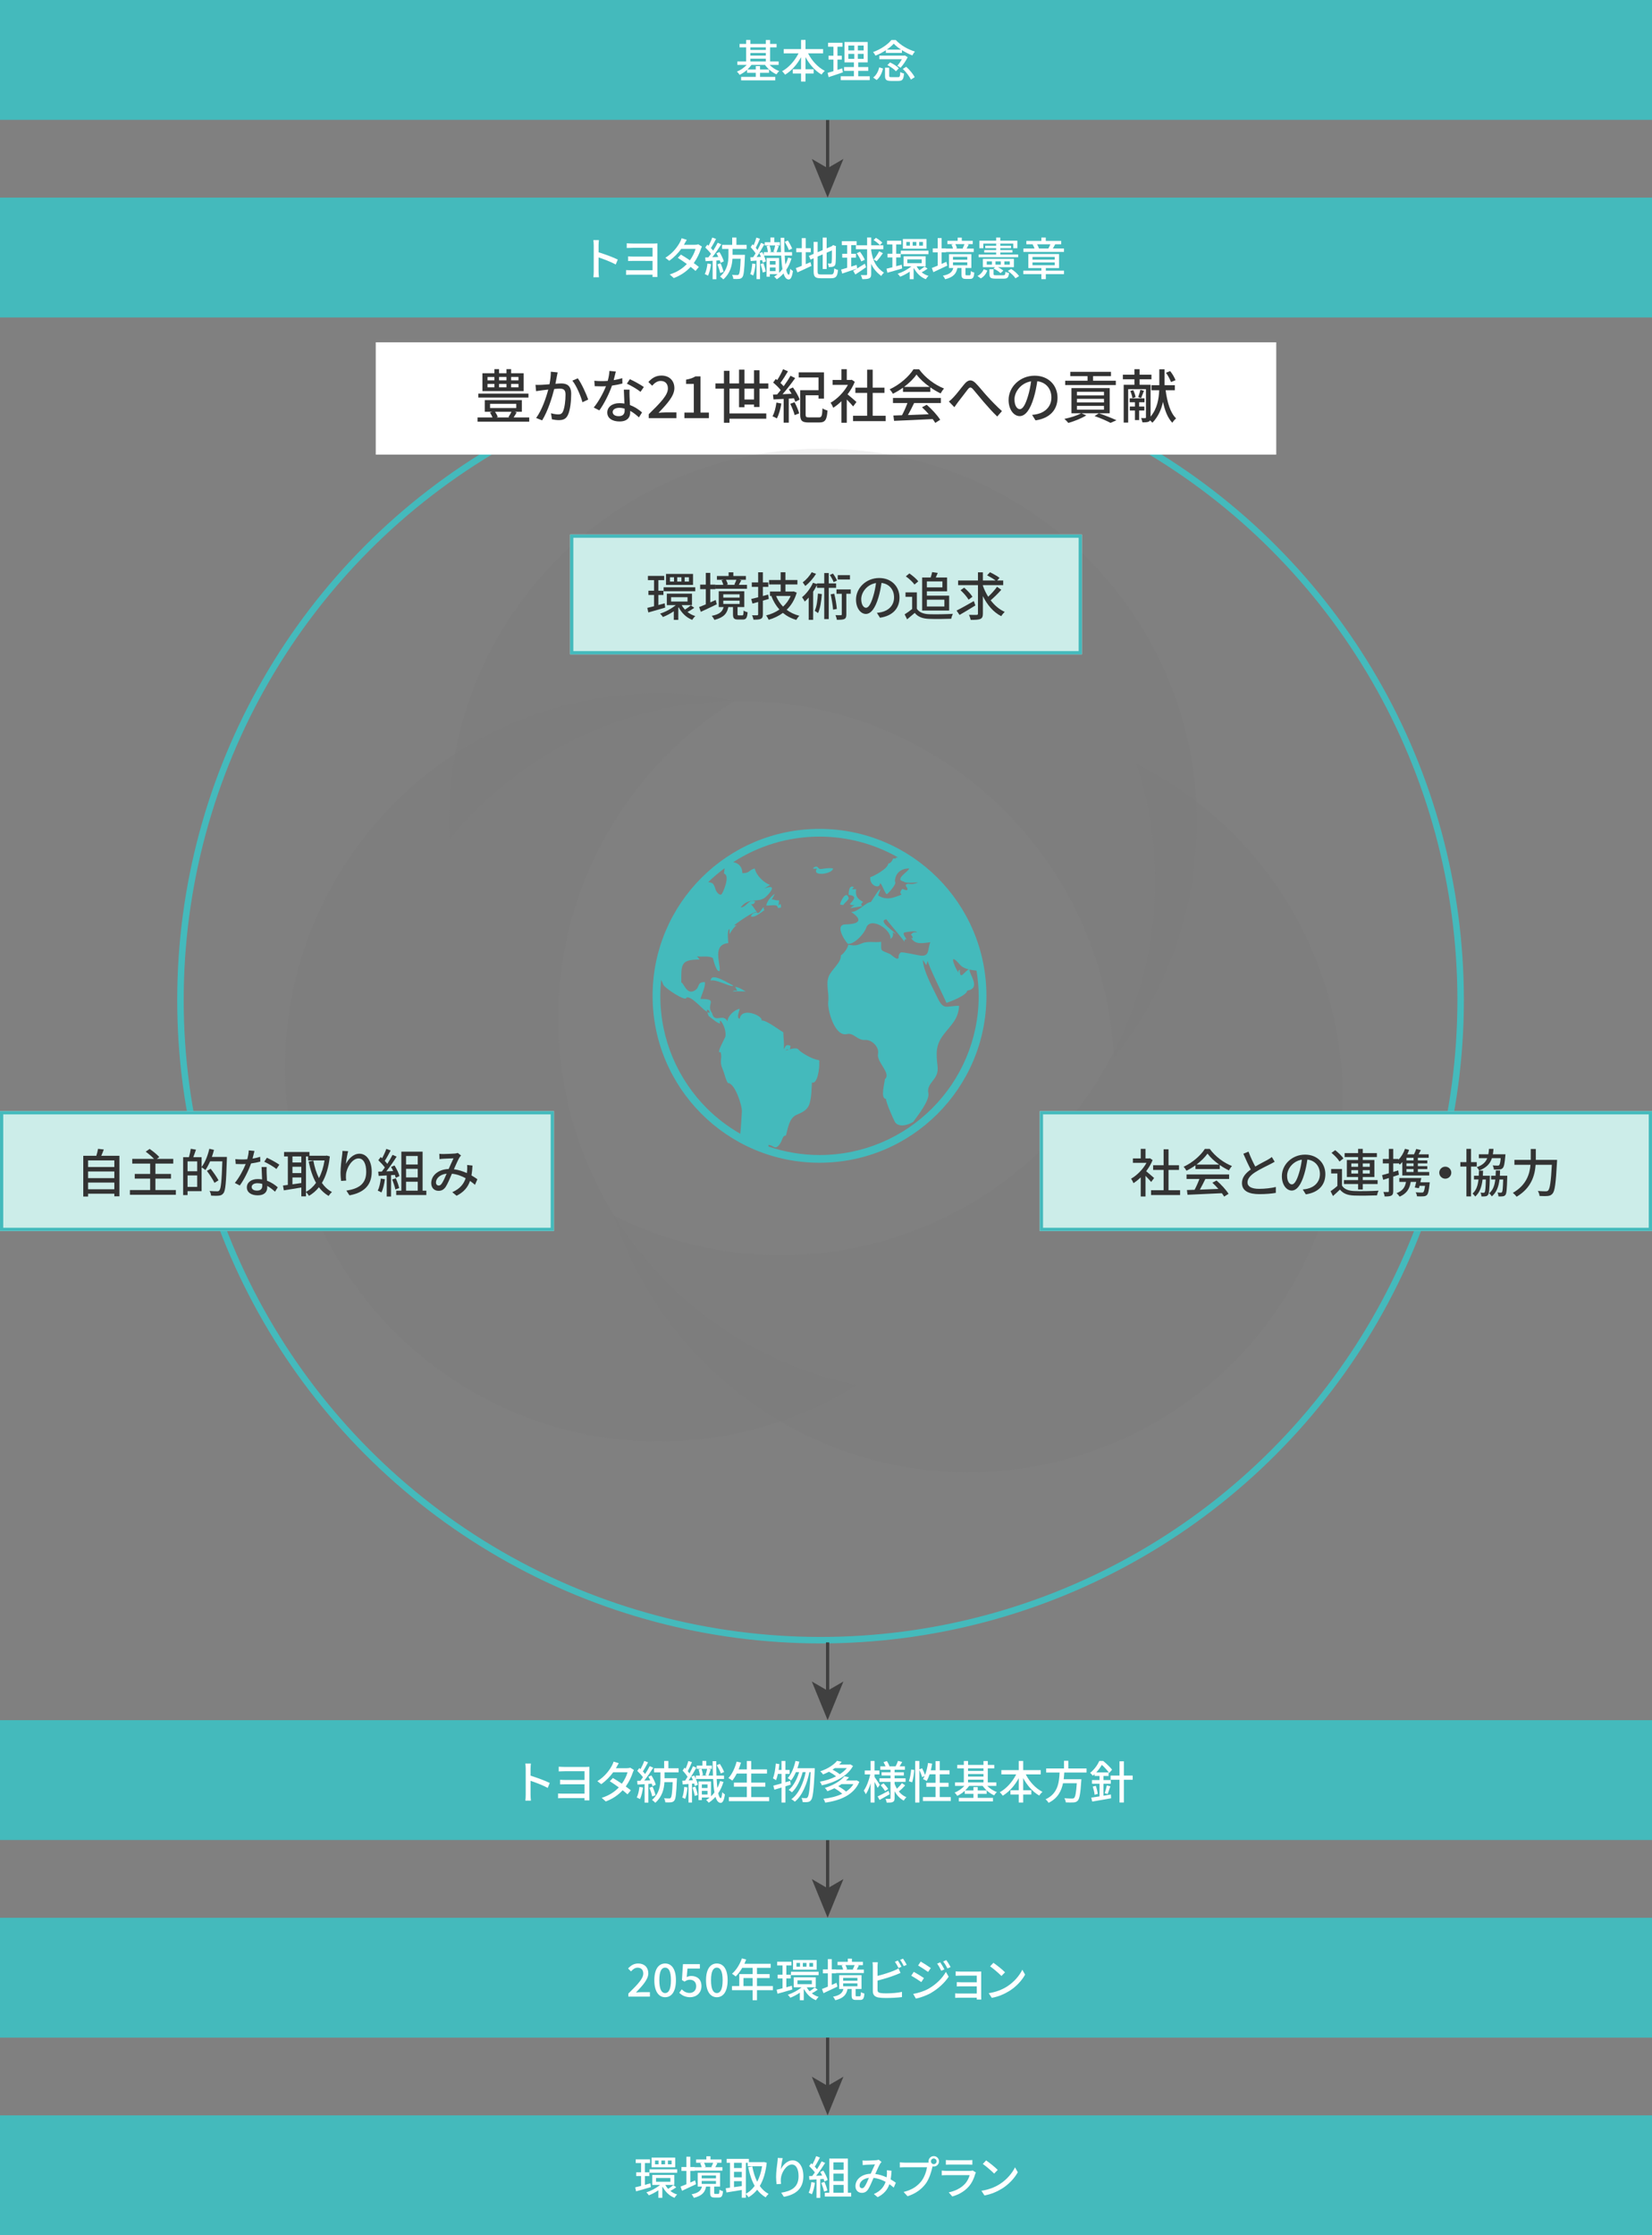 <?xml version="1.0" encoding="utf-8"?>
<!-- Generator: Adobe Illustrator 25.4.6, SVG Export Plug-In . SVG Version: 6.00 Build 0)  -->
<svg version="1.1" xmlns="http://www.w3.org/2000/svg" xmlns:xlink="http://www.w3.org/1999/xlink" x="0px" y="0px" width="510px"
	 height="690px" viewBox="0 0 510 690" enable-background="new 0 0 510 690" xml:space="preserve">
<rect x="0" y="0" width="510" height="690" fill="#808080" stroke="none"/>
<g id="レイヤー_2">
</g>
<g id="レイヤー_1">
	<circle fill="none" stroke="#44BABC" stroke-width="2" stroke-miterlimit="10" cx="253.316" cy="308.705" r="197.607"/>
	<g>
		<g>
			<line fill="none" stroke="#404040" x1="255.5" y1="37" x2="255.5" y2="52.527"/>
			<g>
				<polygon fill="#404040" points="255.5,61 250.622,49.061 255.5,51.894 260.377,49.061 				"/>
			</g>
		</g>
	</g>
	<g>
		<g>
			<line fill="none" stroke="#404040" x1="255.5" y1="507" x2="255.5" y2="522.527"/>
			<g>
				<polygon fill="#404040" points="255.5,531 250.622,519.061 255.5,521.894 260.377,519.061 				"/>
			</g>
		</g>
	</g>
	<g>
		<g>
			<line fill="none" stroke="#404040" x1="255.5" y1="568" x2="255.5" y2="583.527"/>
			<g>
				<polygon fill="#404040" points="255.5,592 250.622,580.061 255.5,582.894 260.377,580.061 				"/>
			</g>
		</g>
	</g>
	<rect fill="#44BABC" width="510" height="37"/>
	<rect y="61" fill="#44BABC" width="510" height="37"/>
	<rect x="116.001" y="105.665" fill="#FFFFFF" width="277.997" height="34.666"/>
	<g enable-background="new    ">
		<path fill="#FFFFFF" d="M237.59,20.032c0.784,0.812,1.877,1.527,2.956,1.905c-0.266,0.238-0.659,0.7-0.84,1.008
			c-1.345-0.588-2.689-1.695-3.544-2.914h-4.174c-0.336,0.49-0.771,0.98-1.233,1.415h2.563v-1.051h1.317v1.051h2.773v1.037h-2.773
			v1.247h4.707v1.079h-10.548V23.73h4.524v-1.247h-2.675v-0.925c-0.701,0.63-1.513,1.163-2.312,1.541
			c-0.182-0.308-0.56-0.771-0.84-0.995c1.106-0.42,2.227-1.205,3.026-2.073h-2.886v-1.079h2.717v-4.328h-2.031v-1.064h2.031v-1.219
			h1.303v1.219h4.763v-1.205h1.331v1.205h2.003v1.064h-2.003v4.328h2.634v1.079H237.59z M231.651,14.625v0.784h4.763v-0.784H231.651
			z M231.651,17.16h4.763v-0.798h-4.763V17.16z M231.651,18.953h4.763v-0.84h-4.763V18.953z"/>
		<path fill="#FFFFFF" d="M249.475,16.474c1.135,2.255,3.04,4.328,5.141,5.393c-0.308,0.266-0.771,0.799-0.98,1.149
			c-2.003-1.135-3.726-3.11-4.958-5.379v3.74h2.507v1.317h-2.507v2.479h-1.373v-2.479h-2.563v-1.317h2.563V17.65
			c-1.232,2.27-2.969,4.23-4.931,5.407c-0.21-0.322-0.644-0.812-0.924-1.079c2.031-1.079,3.922-3.222,5.071-5.505h-4.581v-1.317
			h5.365v-2.83h1.373v2.83h5.421v1.317H249.475z"/>
		<path fill="#FFFFFF" d="M260.225,22.329c-1.526,0.532-3.151,1.079-4.412,1.485l-0.308-1.331c0.504-0.14,1.121-0.309,1.793-0.519
			v-3.558h-1.513v-1.205h1.513v-2.787h-1.653V13.21h4.454v1.205h-1.555v2.787h1.331v1.205h-1.331v3.166
			c0.476-0.154,0.98-0.308,1.457-0.476L260.225,22.329z M268.504,23.548v1.19h-8.951v-1.19h4.062v-1.667h-3.04v-1.177h3.04v-1.442
			h-2.914v-6.304h7.172v6.304h-2.928v1.442h3.11v1.177h-3.11v1.667H268.504z M261.892,15.578h1.835v-1.513h-1.835V15.578z
			 M261.892,18.155h1.835v-1.527h-1.835V18.155z M266.627,14.064h-1.793v1.513h1.793V14.064z M266.627,16.628h-1.793v1.527h1.793
			V16.628z"/>
		<path fill="#FFFFFF" d="M273.483,15.507c-0.98,0.645-2.101,1.233-3.208,1.667c-0.154-0.322-0.477-0.827-0.743-1.106
			c2.312-0.812,4.553-2.325,5.659-3.726h1.331c1.527,1.639,3.796,2.941,5.939,3.572c-0.308,0.322-0.617,0.827-0.812,1.191
			c-1.022-0.393-2.157-0.967-3.208-1.611v0.84h-4.958V15.507z M269.561,23.94c0.98-0.714,1.583-1.933,1.891-3.152l1.163,0.378
			c-0.35,1.317-0.896,2.689-1.975,3.53L269.561,23.94z M280.22,17.65c-0.519,1.079-1.443,2.423-2.199,3.264
			c-0.266-0.182-0.701-0.462-0.995-0.603c0.476-0.56,1.008-1.331,1.401-2.031h-6.962v-1.106h7.662l0.21-0.056L280.22,17.65z
			 M277.237,23.814c0.546,0,0.63-0.182,0.687-1.583c0.28,0.196,0.812,0.392,1.163,0.477c-0.14,1.821-0.504,2.283-1.737,2.283h-2.255
			c-1.499,0-1.877-0.378-1.877-1.611v-2.494h1.289v2.494c0,0.378,0.112,0.434,0.729,0.434H277.237z M278.161,15.312
			c-0.883-0.575-1.667-1.205-2.241-1.835c-0.532,0.602-1.275,1.247-2.144,1.835H278.161z M274.758,19.275
			c0.98,0.435,2.171,1.177,2.731,1.807l-0.896,0.924c-0.504-0.616-1.653-1.415-2.647-1.891L274.758,19.275z M279.772,20.62
			c1.05,0.953,2.157,2.255,2.605,3.222l-1.177,0.729c-0.406-0.953-1.457-2.325-2.494-3.306L279.772,20.62z"/>
	</g>
	<g enable-background="new    ">
		<path fill="#FFFFFF" d="M183.295,75.695c0-0.448-0.042-1.092-0.126-1.569h1.723c-0.042,0.462-0.098,1.079-0.098,1.569v2.186
			c1.863,0.56,4.524,1.555,5.925,2.241l-0.63,1.527c-1.471-0.799-3.754-1.681-5.295-2.186v4.329c0,0.434,0.042,1.289,0.112,1.793
			h-1.723c0.07-0.49,0.112-1.247,0.112-1.793V75.695z"/>
		<path fill="#FFFFFF" d="M195.391,75.177h6.471c0.406,0,0.84-0.014,1.093-0.042c-0.014,0.21-0.014,0.602-0.014,0.98v8.46
			c0,0.294,0.014,0.672,0.014,0.925h-1.513c0-0.168,0-0.435,0.014-0.701h-6.751c-0.532,0-1.121,0.028-1.415,0.056v-1.485
			c0.28,0.028,0.799,0.056,1.415,0.056h6.751v-2.886h-5.869c-0.616,0-1.316,0.014-1.681,0.028v-1.429
			c0.406,0.028,1.064,0.07,1.667,0.07h5.883v-2.704h-6.065c-0.533,0-1.541,0.028-1.905,0.056v-1.457
			C193.864,75.135,194.858,75.177,195.391,75.177z"/>
		<path fill="#FFFFFF" d="M211.296,75.289c-0.056,0.098-0.098,0.182-0.154,0.28h3.376c0.392,0,0.784-0.056,1.05-0.154l1.135,0.7
			c-0.126,0.238-0.28,0.588-0.378,0.869c-0.392,1.218-1.121,2.801-2.143,4.23c0.588,0.42,1.135,0.841,1.569,1.191l-1.037,1.232
			c-0.392-0.364-0.924-0.798-1.499-1.261c-1.247,1.359-2.914,2.591-5.197,3.46l-1.274-1.121c2.396-0.729,4.09-1.947,5.295-3.222
			c-0.967-0.7-1.975-1.387-2.788-1.905l0.966-0.994c0.841,0.49,1.821,1.121,2.76,1.765c0.826-1.134,1.485-2.507,1.751-3.53h-4.426
			c-0.925,1.275-2.199,2.633-3.698,3.67l-1.19-0.924c2.423-1.499,3.81-3.53,4.482-4.777c0.168-0.294,0.42-0.854,0.532-1.26
			l1.597,0.504C211.744,74.462,211.45,75.009,211.296,75.289z"/>
		<path fill="#FFFFFF" d="M219.512,81.536c-0.182,1.317-0.504,2.675-0.938,3.572c-0.21-0.154-0.728-0.392-0.994-0.49
			c0.42-0.84,0.686-2.073,0.826-3.278L219.512,81.536z M221.165,80.43v5.771h-1.163V80.5c-0.799,0.042-1.541,0.084-2.186,0.126
			l-0.112-1.148l0.98-0.028c0.266-0.336,0.532-0.701,0.812-1.093c-0.435-0.616-1.149-1.373-1.765-1.961l0.63-0.869
			c0.126,0.112,0.252,0.224,0.378,0.336c0.434-0.771,0.896-1.779,1.148-2.536l1.177,0.42c-0.504,0.953-1.093,2.059-1.597,2.815
			c0.266,0.28,0.504,0.561,0.687,0.812c0.546-0.84,1.051-1.709,1.415-2.438l1.107,0.477c-0.798,1.274-1.849,2.815-2.788,3.978
			l1.863-0.07c-0.182-0.392-0.378-0.77-0.588-1.121l0.938-0.406c0.574,0.911,1.148,2.102,1.345,2.872l-0.995,0.477
			c-0.056-0.224-0.14-0.49-0.252-0.785L221.165,80.43z M222.328,84.282c-0.126-0.729-0.504-1.835-0.854-2.689l0.98-0.322
			c0.378,0.84,0.756,1.933,0.91,2.647L222.328,84.282z M226.151,76.844v1.821h3.838c0,0-0.014,0.406-0.028,0.561
			c-0.182,4.244-0.35,5.799-0.784,6.331c-0.294,0.378-0.574,0.477-1.022,0.533c-0.393,0.056-1.079,0.042-1.765,0.014
			c-0.028-0.378-0.168-0.91-0.392-1.261c0.672,0.056,1.289,0.07,1.569,0.07c0.252,0,0.378-0.028,0.49-0.196
			c0.294-0.308,0.476-1.583,0.602-4.847h-2.535c-0.126,2.143-0.687,4.482-2.815,6.374c-0.224-0.266-0.687-0.645-1.009-0.882
			c2.312-2.031,2.591-4.581,2.591-6.583v-1.933h-1.975v-1.261h3.124v-2.255h1.303v2.255h3.151v1.261H226.151z"/>
		<path fill="#FFFFFF" d="M233.232,81.508c-0.112,1.303-0.351,2.647-0.714,3.544c-0.196-0.14-0.659-0.351-0.896-0.435
			c0.35-0.84,0.518-2.087,0.616-3.278L233.232,81.508z M244.34,79.799c-0.378,1.289-0.911,2.465-1.611,3.516
			c0.21,0.938,0.462,1.471,0.784,1.499c0.21,0.014,0.364-0.687,0.448-1.849c0.182,0.266,0.645,0.574,0.827,0.687
			c-0.28,2.101-0.812,2.633-1.317,2.619c-0.729-0.028-1.232-0.686-1.583-1.863c-0.603,0.687-1.303,1.303-2.087,1.807
			c-0.168-0.224-0.56-0.645-0.798-0.827c0.378-0.238,0.742-0.49,1.079-0.771h-2.409v0.785h-1.023v-5.743h3.866v4.581
			c0.378-0.364,0.743-0.756,1.051-1.177c-0.196-1.135-0.322-2.549-0.406-4.174h-5.323c0.294,0.645,0.518,1.303,0.602,1.793
			l-0.953,0.392c-0.042-0.224-0.112-0.49-0.196-0.784l-0.659,0.07v5.813h-1.078v-5.729c-0.645,0.056-1.261,0.098-1.807,0.14
			l-0.112-1.148l0.883-0.042c0.238-0.35,0.49-0.756,0.742-1.177c-0.378-0.616-0.98-1.359-1.513-1.919l0.574-0.896
			c0.112,0.112,0.224,0.224,0.336,0.336c0.336-0.756,0.658-1.695,0.854-2.395l1.107,0.364c-0.393,0.924-0.869,2.017-1.289,2.773
			c0.196,0.238,0.364,0.476,0.519,0.7c0.42-0.771,0.812-1.555,1.093-2.213l1.036,0.448c-0.7,1.261-1.597,2.759-2.395,3.922
			l1.345-0.07c-0.154-0.378-0.336-0.756-0.504-1.107l0.896-0.336c0.168,0.294,0.322,0.63,0.477,0.966v-0.952h1.26
			c-0.028-0.533-0.182-1.275-0.392-1.877l0.896-0.196c0.238,0.616,0.406,1.415,0.434,1.947l-0.56,0.126h1.919l-0.574-0.14
			c0.196-0.532,0.434-1.345,0.532-1.933h-3.222v-0.995h1.751v-1.457h1.19v1.457h1.751v0.995h-1.134l0.77,0.168
			c-0.252,0.658-0.476,1.401-0.686,1.905h1.373c-0.042-1.359-0.084-2.844-0.098-4.44h1.121c0,1.583,0.014,3.082,0.07,4.44h2.325
			v1.05h-2.27c0.042,1.037,0.126,1.961,0.21,2.773c0.364-0.672,0.644-1.4,0.84-2.143L244.34,79.799z M235.683,81.256
			c0.294,0.812,0.603,1.877,0.714,2.578l-0.938,0.294c-0.084-0.714-0.378-1.779-0.672-2.605L235.683,81.256z M237.672,80.583v1.093
			h1.751v-1.093H237.672z M239.423,83.693v-1.121h-1.751v1.121H239.423z M243.527,77.194c-0.224-0.687-0.785-1.765-1.261-2.563
			l0.953-0.392c0.518,0.784,1.079,1.835,1.331,2.507L243.527,77.194z"/>
		<path fill="#FFFFFF" d="M248.745,81.55c0.476-0.21,0.98-0.42,1.457-0.617l0.294,1.149c-1.471,0.714-3.068,1.443-4.314,2.003
			l-0.504-1.316c0.504-0.168,1.149-0.42,1.849-0.714v-4.203h-1.723V76.62h1.723v-3.11h1.219v3.11h1.555v1.232h-1.555V81.55z
			 M256.533,84.73c0.771,0,0.911-0.35,1.022-1.877c0.294,0.196,0.799,0.406,1.149,0.476c-0.182,1.933-0.574,2.563-2.101,2.563
			h-3.208c-1.723,0-2.213-0.434-2.213-2.115v-4.048l-0.967,0.406l-0.49-1.148l1.457-0.616v-3.712h1.232v3.194l1.569-0.658v-3.852
			h1.219v3.334l1.527-0.645l0.252-0.196l0.224-0.182l0.911,0.35l-0.056,0.225c0,2.605-0.028,4.51-0.112,5.057
			c-0.07,0.588-0.309,0.896-0.743,1.008c-0.378,0.14-0.938,0.154-1.345,0.154c-0.042-0.336-0.154-0.827-0.294-1.107
			c0.294,0.014,0.672,0.014,0.812,0.014c0.182,0,0.308-0.056,0.364-0.336c0.056-0.28,0.084-1.583,0.084-3.712l-1.625,0.701v5.029
			h-1.219v-4.511l-1.569,0.672v4.595c0,0.784,0.154,0.938,1.051,0.938H256.533z"/>
		<path fill="#FFFFFF" d="M267.381,82.489c-1.107,0.784-2.326,1.611-3.32,2.241l-0.672-1.149c0.336-0.182,0.756-0.42,1.205-0.686
			c-1.597,0.56-3.306,1.121-4.595,1.555l-0.336-1.232c0.518-0.14,1.163-0.336,1.863-0.546v-3.138h-1.513v-1.191h1.513v-2.675h-1.653
			v-1.219h4.581v1.219h-1.667v2.675h1.471v1.191h-1.471v2.759l1.667-0.518l0.168,1.092c0.729-0.434,1.555-0.952,2.367-1.457
			L267.381,82.489z M268.95,77.362c0.546,3.306,1.555,5.211,3.95,6.822c-0.294,0.238-0.658,0.645-0.826,1.009
			c-1.485-1.093-2.451-2.27-3.124-3.754v3.194c0,0.7-0.168,1.064-0.588,1.275c-0.448,0.21-1.107,0.266-2.171,0.266
			c-0.056-0.351-0.28-0.911-0.448-1.261c0.756,0.028,1.443,0.028,1.639,0.014c0.224,0,0.308-0.07,0.308-0.294v-7.704h-3.46v-1.205
			h3.46v-2.41h1.26v2.41h3.74v1.205h-3.74V77.362z M265.476,77.712c0.588,0.757,1.232,1.779,1.499,2.479l-1.079,0.504
			c-0.238-0.687-0.841-1.737-1.415-2.521L265.476,77.712z M271.625,75.681c-0.392-0.477-1.233-1.135-1.933-1.569l0.714-0.687
			c0.7,0.392,1.569,1.022,1.975,1.485L271.625,75.681z M269.72,80.122c0.561-0.659,1.289-1.751,1.695-2.563l1.148,0.602
			c-0.603,0.883-1.345,1.849-1.919,2.479L269.72,80.122z"/>
		<path fill="#FFFFFF" d="M278.51,82.881c-1.569,0.462-3.25,0.953-4.553,1.303l-0.28-1.232c0.519-0.126,1.149-0.28,1.821-0.448
			v-3.04h-1.513v-1.148h1.513v-2.857h-1.653v-1.149h4.398v1.149h-1.569v2.857h1.359v1.148h-1.359v2.718
			c0.561-0.154,1.135-0.308,1.695-0.462L278.51,82.881z M286.354,82.937c-0.561,0.42-1.261,0.84-1.821,1.121
			c0.616,0.49,1.331,0.882,2.115,1.106c-0.294,0.238-0.645,0.714-0.84,1.022c-1.583-0.616-2.844-1.849-3.642-3.375l-0.112,0.098
			v3.278h-1.218v-2.325c-0.938,0.645-1.989,1.191-2.942,1.555c-0.168-0.266-0.518-0.7-0.771-0.91
			c1.457-0.462,3.096-1.345,4.245-2.297h-2.409v-3.096h6.793v3.096h-2.773c0.224,0.434,0.518,0.84,0.868,1.219
			c0.533-0.322,1.205-0.827,1.597-1.163L286.354,82.937z M278.089,77.39h8.544v1.064h-8.544V77.39z M286.032,76.76h-7.298v-2.984
			h7.298V76.76z M280.891,74.687h-1.092v1.148h1.092V74.687z M280.106,81.242h4.44v-1.177h-4.44V81.242z M282.894,74.687h-1.135
			v1.148h1.135V74.687z M284.925,74.687h-1.148v1.148h1.148V74.687z"/>
		<path fill="#FFFFFF" d="M292.454,81.984c-1.471,0.714-3.082,1.457-4.314,2.031l-0.462-1.289c0.504-0.182,1.135-0.448,1.807-0.728
			v-4.104h-1.527v-1.218h1.527v-3.18h1.205v3.18h1.373v1.218h-1.373v3.572l1.471-0.645L292.454,81.984z M299.331,84.982
			c0.266,0,0.322-0.154,0.364-1.303c0.238,0.196,0.756,0.378,1.079,0.462c-0.112,1.569-0.434,1.961-1.316,1.961h-1.247
			c-1.134,0-1.387-0.35-1.387-1.471v-1.905h-1.261c-0.336,1.709-1.19,2.83-3.768,3.474c-0.126-0.308-0.477-0.854-0.715-1.093
			c2.213-0.434,2.914-1.205,3.208-2.381h-1.317v-4.272h6.906v4.272h-1.821v1.891c0,0.322,0.042,0.364,0.35,0.364H299.331z
			 M300.606,77.796h-8.531v-1.064h2.129c-0.084-0.378-0.266-0.868-0.462-1.232l0.616-0.14h-1.877v-1.022h3.166v-0.98h1.274v0.98
			h3.39v1.022h-1.849l0.602,0.126c-0.252,0.448-0.462,0.896-0.658,1.247h2.199V77.796z M294.205,80.177h4.412v-0.882h-4.412V80.177z
			 M294.205,81.886h4.412V80.99h-4.412V81.886z M294.933,75.359c0.224,0.406,0.42,0.911,0.49,1.261l-0.435,0.112h2.507l-0.308-0.07
			c0.182-0.364,0.42-0.896,0.561-1.303H294.933z"/>
		<path fill="#FFFFFF" d="M301.761,85.192c0.938-0.462,1.597-1.247,1.933-2.087l1.107,0.42c-0.378,0.952-0.98,1.849-2.017,2.409
			L301.761,85.192z M314.326,79.393h-12.214v-0.827h5.421V77.95h-3.684v-0.756h3.684v-0.588h-3.362v-0.756h3.362v-0.645h1.274v0.645
			h3.334v0.756h-3.334v0.588h3.754v0.756h-3.754v0.616h5.519V79.393z M303.568,76.62h-1.205v-2.325h5.169v-0.967h1.274v0.967h5.267
			v2.325h-1.261v-1.429h-9.245V76.62z M313.009,82.489h-4.903c0.63,0.322,1.261,0.714,1.625,1.064l-0.854,0.771
			c-0.435-0.462-1.359-1.064-2.157-1.415l0.476-0.42h-3.768v-2.591h9.582V82.489z M306.229,80.682h-1.597v1.009h1.597V80.682z
			 M309.717,84.968c0.532,0,0.616-0.14,0.687-1.078c0.238,0.154,0.771,0.336,1.106,0.392c-0.154,1.415-0.504,1.737-1.653,1.737
			h-2.479c-1.555,0-1.919-0.294-1.919-1.415v-1.513h1.261v1.485c0,0.336,0.126,0.392,0.784,0.392H309.717z M308.961,80.682h-1.639
			v1.009h1.639V80.682z M311.734,80.682h-1.667v1.009h1.667V80.682z M312.155,83.021c0.952,0.574,1.989,1.499,2.451,2.213
			L313.5,85.92c-0.42-0.7-1.443-1.653-2.368-2.283L312.155,83.021z"/>
		<path fill="#FFFFFF" d="M328.48,84.618h-5.617v1.555h-1.373v-1.555h-5.575v-1.079h5.575v-0.784h-4.021v-4.342h9.483v4.342h-4.09
			v0.784h5.617V84.618z M328.466,77.768h-12.523v-1.064h3.432c-0.14-0.392-0.35-0.869-0.603-1.233l0.294-0.056h-2.213v-1.051h4.637
			v-1.037h1.358v1.037h4.763v1.051h-2.003l0.14,0.028c-0.252,0.448-0.49,0.896-0.714,1.261h3.432V77.768z M318.745,80.149h6.878
			v-0.84h-6.878V80.149z M318.745,81.873h6.878v-0.854h-6.878V81.873z M320.146,75.415c0.28,0.42,0.504,0.924,0.602,1.289h2.9
			c0.21-0.364,0.448-0.869,0.616-1.289H320.146z"/>
	</g>
	<rect y="531" fill="#44BABC" width="510" height="37"/>
	<rect y="592" fill="#44BABC" width="510" height="37"/>
	<g enable-background="new    ">
		<path fill="#FFFFFF" d="M162.295,545.957c0-0.448-0.042-1.092-0.126-1.569h1.723c-0.042,0.462-0.098,1.079-0.098,1.569v2.186
			c1.863,0.56,4.524,1.555,5.925,2.241l-0.63,1.527c-1.471-0.799-3.754-1.681-5.295-2.186v4.329c0,0.434,0.042,1.289,0.112,1.793
			h-1.723c0.07-0.49,0.112-1.247,0.112-1.793V545.957z"/>
		<path fill="#FFFFFF" d="M174.391,545.439h6.471c0.406,0,0.84-0.014,1.093-0.042c-0.014,0.21-0.014,0.602-0.014,0.98v8.46
			c0,0.294,0.014,0.672,0.014,0.925h-1.513c0-0.168,0-0.435,0.014-0.701h-6.751c-0.532,0-1.121,0.028-1.415,0.056v-1.485
			c0.28,0.028,0.799,0.056,1.415,0.056h6.751v-2.886h-5.869c-0.616,0-1.316,0.014-1.681,0.028v-1.429
			c0.406,0.028,1.064,0.07,1.667,0.07h5.883v-2.704h-6.065c-0.533,0-1.541,0.028-1.905,0.056v-1.457
			C172.864,545.397,173.858,545.439,174.391,545.439z"/>
		<path fill="#FFFFFF" d="M190.296,545.551c-0.056,0.098-0.098,0.182-0.154,0.28h3.376c0.392,0,0.784-0.056,1.05-0.154l1.135,0.7
			c-0.126,0.238-0.28,0.588-0.378,0.869c-0.392,1.218-1.121,2.801-2.143,4.23c0.588,0.42,1.135,0.841,1.569,1.191l-1.037,1.232
			c-0.392-0.364-0.924-0.798-1.499-1.261c-1.247,1.359-2.914,2.591-5.197,3.46l-1.274-1.121c2.396-0.729,4.09-1.947,5.295-3.222
			c-0.967-0.7-1.975-1.387-2.788-1.905l0.966-0.994c0.841,0.49,1.821,1.121,2.76,1.765c0.826-1.134,1.485-2.507,1.751-3.53h-4.426
			c-0.925,1.275-2.199,2.633-3.698,3.67l-1.19-0.924c2.423-1.499,3.81-3.53,4.482-4.777c0.168-0.294,0.42-0.854,0.532-1.26
			l1.597,0.504C190.744,544.725,190.45,545.271,190.296,545.551z"/>
		<path fill="#FFFFFF" d="M198.512,551.798c-0.182,1.317-0.504,2.675-0.938,3.572c-0.21-0.154-0.728-0.392-0.994-0.49
			c0.42-0.84,0.686-2.073,0.826-3.278L198.512,551.798z M200.165,550.692v5.771h-1.163v-5.701c-0.799,0.042-1.541,0.084-2.186,0.126
			l-0.112-1.148l0.98-0.028c0.266-0.336,0.532-0.701,0.812-1.093c-0.435-0.616-1.149-1.373-1.765-1.961l0.63-0.869
			c0.126,0.112,0.252,0.224,0.378,0.336c0.434-0.771,0.896-1.779,1.148-2.536l1.177,0.42c-0.504,0.953-1.093,2.059-1.597,2.815
			c0.266,0.28,0.504,0.561,0.687,0.812c0.546-0.84,1.051-1.709,1.415-2.438l1.107,0.477c-0.798,1.274-1.849,2.815-2.788,3.978
			l1.863-0.07c-0.182-0.392-0.378-0.77-0.588-1.121l0.938-0.406c0.574,0.911,1.148,2.102,1.345,2.872l-0.995,0.477
			c-0.056-0.224-0.14-0.49-0.252-0.785L200.165,550.692z M201.328,554.544c-0.126-0.729-0.504-1.835-0.854-2.689l0.98-0.322
			c0.378,0.84,0.756,1.933,0.91,2.647L201.328,554.544z M205.151,547.106v1.821h3.838c0,0-0.014,0.406-0.028,0.561
			c-0.182,4.244-0.35,5.799-0.784,6.331c-0.294,0.378-0.574,0.477-1.022,0.533c-0.393,0.056-1.079,0.042-1.765,0.014
			c-0.028-0.378-0.168-0.91-0.392-1.261c0.672,0.056,1.289,0.07,1.569,0.07c0.252,0,0.378-0.028,0.49-0.196
			c0.294-0.308,0.476-1.583,0.602-4.847h-2.535c-0.126,2.143-0.687,4.482-2.815,6.374c-0.224-0.266-0.687-0.645-1.009-0.882
			c2.312-2.031,2.591-4.581,2.591-6.583v-1.933h-1.975v-1.261h3.124v-2.255h1.303v2.255h3.151v1.261H205.151z"/>
		<path fill="#FFFFFF" d="M212.232,551.771c-0.112,1.303-0.351,2.647-0.714,3.544c-0.196-0.14-0.659-0.351-0.896-0.435
			c0.35-0.84,0.518-2.087,0.616-3.278L212.232,551.771z M223.34,550.062c-0.378,1.289-0.911,2.465-1.611,3.516
			c0.21,0.938,0.462,1.471,0.784,1.499c0.21,0.014,0.364-0.687,0.448-1.849c0.182,0.266,0.645,0.574,0.827,0.687
			c-0.28,2.101-0.812,2.633-1.317,2.619c-0.729-0.028-1.232-0.686-1.583-1.863c-0.603,0.687-1.303,1.303-2.087,1.807
			c-0.168-0.224-0.56-0.645-0.798-0.827c0.378-0.238,0.742-0.49,1.079-0.771h-2.409v0.785h-1.023v-5.743h3.866v4.581
			c0.378-0.364,0.743-0.756,1.051-1.177c-0.196-1.135-0.322-2.549-0.406-4.174h-5.323c0.294,0.645,0.518,1.303,0.602,1.793
			l-0.953,0.392c-0.042-0.224-0.112-0.49-0.196-0.784l-0.659,0.07v5.813h-1.078v-5.729c-0.645,0.056-1.261,0.098-1.807,0.14
			l-0.112-1.148l0.883-0.042c0.238-0.35,0.49-0.756,0.742-1.177c-0.378-0.616-0.98-1.359-1.513-1.919l0.574-0.896
			c0.112,0.112,0.224,0.224,0.336,0.336c0.336-0.756,0.658-1.695,0.854-2.395l1.107,0.364c-0.393,0.924-0.869,2.017-1.289,2.773
			c0.196,0.238,0.364,0.476,0.519,0.7c0.42-0.771,0.812-1.555,1.093-2.213l1.036,0.448c-0.7,1.261-1.597,2.759-2.395,3.922
			l1.345-0.07c-0.154-0.378-0.336-0.756-0.504-1.107l0.896-0.336c0.168,0.294,0.322,0.63,0.477,0.966v-0.952h1.26
			c-0.028-0.533-0.182-1.275-0.392-1.877l0.896-0.196c0.238,0.616,0.406,1.415,0.434,1.947l-0.56,0.126h1.919l-0.574-0.14
			c0.196-0.532,0.434-1.345,0.532-1.933h-3.222v-0.995h1.751v-1.457h1.19v1.457h1.751v0.995h-1.134l0.77,0.168
			c-0.252,0.658-0.476,1.401-0.686,1.905h1.373c-0.042-1.359-0.084-2.844-0.098-4.44h1.121c0,1.583,0.014,3.082,0.07,4.44h2.325
			v1.05h-2.27c0.042,1.037,0.126,1.961,0.21,2.773c0.364-0.672,0.644-1.4,0.84-2.143L223.34,550.062z M214.683,551.518
			c0.294,0.812,0.603,1.877,0.714,2.578l-0.938,0.294c-0.084-0.714-0.378-1.779-0.672-2.605L214.683,551.518z M216.672,550.846
			v1.093h1.751v-1.093H216.672z M218.423,553.956v-1.121h-1.751v1.121H218.423z M222.527,547.456
			c-0.224-0.687-0.785-1.765-1.261-2.563l0.953-0.392c0.518,0.784,1.079,1.835,1.331,2.507L222.527,547.456z"/>
		<path fill="#FFFFFF" d="M237.452,554.754v1.261h-12.438v-1.261h5.547v-3.222h-3.992v-1.247h3.992v-2.802h-3.109
			c-0.435,0.841-0.896,1.583-1.387,2.171c-0.266-0.224-0.84-0.603-1.19-0.785c1.135-1.19,2.017-3.109,2.535-5.07l1.345,0.308
			c-0.21,0.714-0.462,1.429-0.728,2.101h2.535v-2.605h1.345v2.605h4.875v1.274h-4.875v2.802h4.356v1.247h-4.356v3.222H237.452z"/>
		<path fill="#FFFFFF" d="M244.112,550.902c-0.546,0.182-1.093,0.35-1.639,0.519v5.015h-1.205v-4.637l-2.199,0.672l-0.336-1.247
			c0.7-0.182,1.583-0.42,2.536-0.687v-2.941h-1.121c-0.168,0.742-0.364,1.415-0.575,1.947c-0.21-0.168-0.686-0.448-0.952-0.588
			c0.49-1.134,0.742-2.899,0.882-4.566l1.106,0.182c-0.07,0.603-0.14,1.205-0.224,1.793h0.883v-2.773h1.205v2.773h1.303v1.233
			h-1.303v2.577l1.471-0.42L244.112,550.902z M251.536,545.845c0,0,0,0.448-0.014,0.616c-0.308,6.29-0.574,8.502-1.121,9.189
			c-0.294,0.42-0.574,0.546-1.022,0.616c-0.378,0.07-0.967,0.056-1.583,0.028c-0.014-0.378-0.154-0.911-0.364-1.275
			c0.588,0.056,1.106,0.056,1.373,0.056c0.224,0,0.364-0.056,0.504-0.252c0.406-0.462,0.701-2.452,0.953-7.774h-0.392
			c-0.714,3.614-2.213,7.298-4.482,9.119c-0.252-0.238-0.714-0.575-1.079-0.771c2.255-1.611,3.726-4.959,4.426-8.349h-0.938
			c-0.616,2.353-1.835,4.917-3.32,6.233c-0.238-0.238-0.658-0.561-1.009-0.743c1.443-1.12,2.592-3.333,3.236-5.491h-0.995
			c-0.434,1.008-0.938,1.891-1.513,2.578c-0.21-0.182-0.729-0.575-1.008-0.743c1.134-1.232,1.933-3.222,2.395-5.295l1.177,0.224
			c-0.154,0.701-0.364,1.387-0.574,2.031H251.536z"/>
		<path fill="#FFFFFF" d="M263.337,545.145c-1.779,3.277-5.813,5.154-9.624,5.967c-0.112-0.336-0.378-0.854-0.602-1.121
			c1.709-0.294,3.459-0.854,5-1.639c-0.56-0.476-1.429-1.022-2.199-1.429c-0.56,0.294-1.163,0.574-1.821,0.84
			c-0.182-0.308-0.588-0.756-0.869-0.966c2.465-0.827,4.258-2.087,5.197-3.25l1.443,0.322c-0.252,0.28-0.518,0.56-0.798,0.827h3.222
			l0.21-0.056L263.337,545.145z M265.298,550.033c-1.723,4.077-5.911,5.771-10.548,6.43c-0.084-0.35-0.336-0.896-0.56-1.19
			c2.115-0.238,4.132-0.714,5.827-1.555c-0.603-0.546-1.569-1.232-2.41-1.695c-0.672,0.322-1.4,0.63-2.185,0.911
			c-0.14-0.294-0.518-0.785-0.784-1.009c2.899-0.896,4.958-2.283,6.037-3.614l1.443,0.336c-0.294,0.336-0.603,0.659-0.953,0.981
			h3.04l0.224-0.056L265.298,550.033z M257.734,545.789c-0.224,0.168-0.477,0.336-0.729,0.49c0.826,0.42,1.723,0.98,2.241,1.415
			c0.854-0.546,1.611-1.191,2.185-1.905H257.734z M259.779,550.748c-0.322,0.225-0.645,0.435-0.995,0.645
			c0.854,0.477,1.835,1.121,2.409,1.653c0.925-0.616,1.709-1.373,2.27-2.297H259.779z"/>
		<path fill="#FFFFFF" d="M270.935,551.911c-0.182-0.435-0.588-1.191-0.952-1.849v6.374h-1.205v-5.925
			c-0.42,1.331-0.938,2.563-1.499,3.362c-0.126-0.35-0.434-0.84-0.616-1.121c0.826-1.149,1.625-3.222,2.003-5.001h-1.709v-1.205
			h1.821v-2.956h1.205v2.956h1.499v1.205h-1.499v0.771c0.378,0.504,1.415,2.073,1.639,2.438L270.935,551.911z M274.661,553.872
			c-1.05,0.616-2.199,1.261-3.124,1.765l-0.588-1.092c0.869-0.392,2.129-1.064,3.376-1.737L274.661,553.872z M277.337,552.821
			c0.644,0.869,1.484,1.555,2.479,1.961c-0.252,0.238-0.644,0.729-0.812,1.051c-1.19-0.616-2.129-1.639-2.829-2.899v2.143
			c0,0.63-0.126,0.966-0.533,1.177c-0.406,0.196-1.037,0.21-1.905,0.21c-0.042-0.322-0.196-0.854-0.35-1.177
			c0.546,0.028,1.121,0.028,1.303,0.014c0.168,0,0.224-0.056,0.224-0.224v-5.029h-3.432v-1.093h3.432v-0.868h-2.746v-0.995h2.746
			v-0.784h-3.138v-1.051h1.611c-0.154-0.406-0.406-0.896-0.63-1.289l1.022-0.35c0.336,0.49,0.672,1.148,0.812,1.583l-0.154,0.056
			h2.059c0.252-0.476,0.575-1.205,0.729-1.695l1.303,0.35c-0.28,0.476-0.56,0.953-0.812,1.345h1.639v1.051h-3.18v0.784h2.857v0.995
			h-2.857v0.868h3.39v1.093h-3.39v0.588c0.196,0.532,0.434,1.051,0.714,1.527c0.532-0.49,1.176-1.19,1.555-1.723l0.995,0.701
			c-0.588,0.672-1.331,1.373-1.891,1.835L277.337,552.821z M272.77,550.496c0.519,0.532,1.135,1.261,1.415,1.751l-0.953,0.658
			c-0.266-0.49-0.854-1.261-1.359-1.821L272.77,550.496z"/>
		<path fill="#FFFFFF" d="M280.593,549.851c0.35-0.938,0.603-2.479,0.701-3.614l0.952,0.14c-0.07,1.148-0.322,2.773-0.658,3.81
			L280.593,549.851z M293.508,554.74v1.233h-8.586v-1.233h3.894v-3.18h-2.844v-1.218h2.844v-2.634h-1.821
			c-0.266,0.785-0.574,1.499-0.896,2.073c-0.266-0.182-0.84-0.476-1.163-0.602c0.182-0.28,0.364-0.603,0.519-0.967l-0.785,0.378
			c-0.126-0.561-0.49-1.457-0.84-2.199v10.043h-1.303V543.59h1.303v2.591l0.827-0.336c0.35,0.658,0.742,1.513,0.91,2.101
			c0.435-1.093,0.743-2.409,0.925-3.726l1.274,0.21c-0.098,0.701-0.252,1.387-0.42,2.045h1.471v-2.83h1.303v2.83h3.025v1.232h-3.025
			v2.634h2.717v1.218h-2.717v3.18H293.508z"/>
		<path fill="#FFFFFF" d="M304.791,551.294c0.784,0.812,1.877,1.527,2.956,1.905c-0.266,0.238-0.659,0.7-0.84,1.008
			c-1.345-0.588-2.689-1.695-3.544-2.914h-4.174c-0.336,0.49-0.771,0.98-1.233,1.415h2.563v-1.051h1.317v1.051h2.773v1.037h-2.773
			v1.247h4.707v1.079h-10.548v-1.079h4.524v-1.247h-2.675v-0.925c-0.701,0.63-1.513,1.163-2.312,1.541
			c-0.182-0.308-0.56-0.771-0.84-0.995c1.106-0.42,2.227-1.205,3.026-2.073h-2.886v-1.079h2.717v-4.328h-2.031v-1.064h2.031v-1.219
			h1.303v1.219h4.763v-1.205h1.331v1.205h2.003v1.064h-2.003v4.328h2.634v1.079H304.791z M298.851,545.887v0.784h4.763v-0.784
			H298.851z M298.851,548.422h4.763v-0.798h-4.763V548.422z M298.851,550.215h4.763v-0.84h-4.763V550.215z"/>
		<path fill="#FFFFFF" d="M316.675,547.736c1.135,2.255,3.04,4.328,5.141,5.393c-0.308,0.266-0.771,0.799-0.98,1.149
			c-2.003-1.135-3.726-3.11-4.958-5.379v3.74h2.507v1.317h-2.507v2.479h-1.373v-2.479h-2.563v-1.317h2.563v-3.726
			c-1.232,2.27-2.969,4.23-4.931,5.407c-0.21-0.322-0.644-0.812-0.924-1.079c2.031-1.079,3.922-3.222,5.071-5.505h-4.581v-1.317
			h5.365v-2.83h1.373v2.83h5.421v1.317H316.675z"/>
		<path fill="#FFFFFF" d="M328.56,547.162c-0.042,0.687-0.098,1.387-0.182,2.073h5.463c0,0-0.014,0.406-0.042,0.603
			c-0.252,3.894-0.546,5.449-1.092,6.023c-0.364,0.393-0.743,0.491-1.317,0.533c-0.504,0.042-1.429,0.028-2.367-0.014
			c-0.014-0.378-0.196-0.911-0.448-1.275c0.966,0.084,1.947,0.098,2.339,0.098c0.308,0,0.49-0.028,0.672-0.182
			c0.378-0.322,0.644-1.639,0.84-4.552h-4.258c-0.504,2.423-1.639,4.665-4.455,6.051c-0.196-0.35-0.588-0.827-0.938-1.079
			c3.81-1.751,4.188-5.169,4.342-8.279h-4.146v-1.247h5.505v-2.381h1.331v2.381h5.631v1.247H328.56z"/>
		<path fill="#FFFFFF" d="M340.655,554.32c0.756-0.112,1.527-0.252,2.297-0.378l0.056,1.177c-2.045,0.364-4.244,0.729-5.827,1.008
			l-0.294-1.218c0.714-0.098,1.583-0.224,2.549-0.378v-3.894h-2.325v-1.148h2.325v-1.261h-1.527v-0.561
			c-0.168,0.168-0.35,0.336-0.546,0.49c-0.168-0.266-0.574-0.7-0.827-0.882c1.359-1.079,2.326-2.521,2.844-3.684h1.19
			c0.953,0.785,2.157,1.905,2.746,2.704l-0.896,1.022c-0.476-0.7-1.401-1.765-2.269-2.507c-0.42,0.714-0.98,1.527-1.709,2.311h3.796
			v1.107h-1.583v1.261h2.269v1.148h-2.269V554.32z M338.302,551.28c0.28,0.784,0.504,1.807,0.588,2.479l-0.966,0.28
			c-0.056-0.687-0.309-1.723-0.561-2.535L338.302,551.28z M341.033,553.549c0.238-0.645,0.532-1.695,0.659-2.409l1.092,0.28
			c-0.28,0.826-0.588,1.779-0.826,2.381L341.033,553.549z M349.676,549.403h-2.717v7.018h-1.345v-7.018h-2.759v-1.289h2.759v-4.412
			h1.345v4.412h2.717V549.403z"/>
	</g>
	<g enable-background="new    ">
		<path fill="#FFFFFF" d="M193.982,615.403c2.872-2.815,4.608-4.608,4.608-6.177c0-1.093-0.588-1.821-1.751-1.821
			c-0.812,0-1.484,0.519-2.031,1.149l-0.911-0.896c0.882-0.953,1.793-1.541,3.138-1.541c1.891,0,3.11,1.205,3.11,3.026
			c0,1.835-1.667,3.684-3.81,5.925c0.518-0.056,1.177-0.098,1.681-0.098h2.62v1.373h-6.654V615.403z"/>
		<path fill="#FFFFFF" d="M202.004,611.285c0-3.376,1.289-5.169,3.334-5.169c2.059,0,3.334,1.807,3.334,5.169
			c0,3.376-1.275,5.239-3.334,5.239C203.293,616.524,202.004,614.661,202.004,611.285z M207.131,611.285
			c0-2.886-0.743-3.894-1.793-3.894c-1.051,0-1.793,1.008-1.793,3.894c0,2.885,0.742,3.964,1.793,3.964
			C206.388,615.249,207.131,614.17,207.131,611.285z"/>
		<path fill="#FFFFFF" d="M209.704,615.151l0.77-1.051c0.588,0.588,1.331,1.106,2.41,1.106c1.163,0,2.045-0.784,2.045-2.059
			c0-1.274-0.785-2.017-1.961-2.017c-0.659,0-1.051,0.196-1.653,0.588l-0.785-0.504l0.308-4.902h5.225v1.358h-3.824l-0.238,2.647
			c0.448-0.224,0.854-0.35,1.415-0.35c1.723,0,3.138,0.967,3.138,3.124c0,2.199-1.667,3.432-3.474,3.432
			C211.454,616.524,210.432,615.866,209.704,615.151z"/>
		<path fill="#FFFFFF" d="M217.964,611.285c0-3.376,1.289-5.169,3.334-5.169c2.059,0,3.334,1.807,3.334,5.169
			c0,3.376-1.275,5.239-3.334,5.239C219.253,616.524,217.964,614.661,217.964,611.285z M223.091,611.285
			c0-2.886-0.743-3.894-1.793-3.894c-1.051,0-1.793,1.008-1.793,3.894c0,2.885,0.742,3.964,1.793,3.964
			C222.348,615.249,223.091,614.17,223.091,611.285z"/>
		<path fill="#FFFFFF" d="M238.607,614.353h-4.917v3.096h-1.345v-3.096h-6.373v-1.261h2.255v-3.698h4.118v-1.933h-3.208
			c-0.602,1.037-1.303,1.961-2.017,2.662c-0.252-0.224-0.812-0.645-1.135-0.84c1.289-1.107,2.41-2.886,3.054-4.749l1.317,0.351
			c-0.168,0.434-0.364,0.896-0.546,1.316h8.11v1.261h-4.23v1.933h3.908v1.219h-3.908v2.479h4.917V614.353z M232.345,613.092v-2.479
			h-2.815v2.479H232.345z"/>
		<path fill="#FFFFFF" d="M244.594,614.143c-1.569,0.462-3.25,0.953-4.553,1.303l-0.28-1.232c0.519-0.126,1.149-0.28,1.821-0.448
			v-3.04h-1.513v-1.148h1.513v-2.857h-1.653v-1.149h4.398v1.149h-1.569v2.857h1.359v1.148h-1.359v2.718
			c0.561-0.154,1.135-0.308,1.695-0.462L244.594,614.143z M252.439,614.199c-0.561,0.42-1.261,0.84-1.821,1.121
			c0.616,0.49,1.331,0.882,2.115,1.106c-0.294,0.238-0.645,0.714-0.84,1.022c-1.583-0.616-2.844-1.849-3.642-3.375l-0.112,0.098
			v3.278h-1.218v-2.325c-0.938,0.645-1.989,1.191-2.942,1.555c-0.168-0.266-0.518-0.7-0.771-0.91
			c1.457-0.462,3.096-1.345,4.245-2.297h-2.409v-3.096h6.793v3.096h-2.773c0.224,0.434,0.518,0.84,0.868,1.219
			c0.533-0.322,1.205-0.827,1.597-1.163L252.439,614.199z M244.174,608.652h8.544v1.064h-8.544V608.652z M252.116,608.021h-7.298
			v-2.984h7.298V608.021z M246.975,605.948h-1.092v1.148h1.092V605.948z M246.191,612.504h4.44v-1.177h-4.44V612.504z
			 M248.979,605.948h-1.135v1.148h1.135V605.948z M251.01,605.948h-1.148v1.148h1.148V605.948z"/>
		<path fill="#FFFFFF" d="M258.538,613.246c-1.471,0.714-3.082,1.457-4.314,2.031l-0.462-1.289c0.504-0.182,1.135-0.448,1.807-0.728
			v-4.104h-1.527v-1.218h1.527v-3.18h1.205v3.18h1.373v1.218h-1.373v3.572l1.471-0.645L258.538,613.246z M265.416,616.244
			c0.266,0,0.322-0.154,0.364-1.303c0.238,0.196,0.756,0.378,1.079,0.462c-0.112,1.569-0.434,1.961-1.316,1.961h-1.247
			c-1.134,0-1.387-0.35-1.387-1.471v-1.905h-1.261c-0.336,1.709-1.19,2.83-3.768,3.474c-0.126-0.308-0.477-0.854-0.715-1.093
			c2.213-0.434,2.914-1.205,3.208-2.381h-1.317v-4.272h6.906v4.272h-1.821v1.891c0,0.322,0.042,0.364,0.35,0.364H265.416z
			 M266.691,609.058h-8.531v-1.064h2.129c-0.084-0.378-0.266-0.868-0.462-1.232l0.616-0.14h-1.877v-1.022h3.166v-0.98h1.274v0.98
			h3.39v1.022h-1.849l0.602,0.126c-0.252,0.448-0.462,0.896-0.658,1.247h2.199V609.058z M260.289,611.439h4.412v-0.882h-4.412
			V611.439z M260.289,613.148h4.412v-0.896h-4.412V613.148z M261.018,606.621c0.224,0.406,0.42,0.911,0.49,1.261l-0.435,0.112h2.507
			l-0.308-0.07c0.182-0.364,0.42-0.896,0.561-1.303H261.018z"/>
		<path fill="#FFFFFF" d="M270.914,607.013v2.928c1.653-0.406,3.754-1.064,5.113-1.639c0.462-0.182,0.896-0.392,1.359-0.686
			l0.616,1.415c-0.462,0.182-1.022,0.434-1.471,0.603c-1.499,0.602-3.852,1.303-5.617,1.765v2.858c0,0.672,0.294,0.84,0.953,0.98
			c0.42,0.07,1.079,0.098,1.751,0.098c1.471,0,3.67-0.154,4.833-0.462v1.611c-1.275,0.182-3.376,0.28-4.917,0.28
			c-0.869,0-1.709-0.042-2.297-0.14c-1.135-0.21-1.779-0.771-1.779-1.947v-7.662c0-0.336-0.028-0.911-0.098-1.289h1.639
			C270.956,606.102,270.914,606.606,270.914,607.013z M278.31,607.125l-0.911,0.392c-0.28-0.561-0.742-1.401-1.121-1.933
			l0.911-0.378C277.539,605.71,278.03,606.579,278.31,607.125z M279.921,606.522l-0.911,0.392c-0.294-0.602-0.742-1.4-1.134-1.919
			l0.896-0.378C279.136,605.136,279.669,606.004,279.921,606.522z"/>
		<path fill="#FFFFFF" d="M285.237,610.613l-0.812,1.247c-0.729-0.532-2.228-1.485-3.11-1.961l0.785-1.205
			C282.981,609.17,284.578,610.15,285.237,610.613z M286.651,613.904c2.339-1.331,4.244-3.208,5.365-5.197l0.854,1.485
			c-1.261,1.905-3.208,3.698-5.477,5.029c-1.415,0.812-3.375,1.485-4.65,1.723l-0.826-1.443
			C283.471,615.235,285.18,614.717,286.651,613.904z M287.351,607.517l-0.84,1.205c-0.714-0.518-2.213-1.499-3.067-1.989
			l0.798-1.218C285.11,606.004,286.679,607.041,287.351,607.517z M291.554,607.938l-0.98,0.42c-0.364-0.798-0.771-1.527-1.261-2.199
			l0.952-0.406C290.643,606.298,291.232,607.279,291.554,607.938z M293.473,607.209l-0.98,0.434
			c-0.393-0.798-0.827-1.499-1.317-2.157l0.966-0.406C292.534,605.598,293.123,606.564,293.473,607.209z"/>
		<path fill="#FFFFFF" d="M296.604,608.609h5.365c0.322,0,0.756-0.014,0.953-0.014c-0.014,0.168-0.014,0.532-0.014,0.812v6.99
			c0,0.224,0.014,0.616,0.028,0.84h-1.401c0.014-0.126,0.014-0.336,0.014-0.561h-5.491c-0.42,0-0.938,0.028-1.177,0.042v-1.387
			c0.238,0.028,0.687,0.056,1.177,0.056h5.491v-2.213h-4.791c-0.504,0-1.078,0-1.387,0.028v-1.331
			c0.322,0.014,0.883,0.042,1.373,0.042h4.805v-2.045h-4.945c-0.434,0-1.275,0.028-1.569,0.042v-1.358
			C295.358,608.596,296.17,608.609,296.604,608.609z"/>
		<path fill="#FFFFFF" d="M310.745,613.316c2.255-1.387,4.006-3.488,4.86-5.281l0.854,1.527c-1.008,1.821-2.731,3.726-4.917,5.071
			c-1.415,0.869-3.194,1.695-5.365,2.087l-0.938-1.443C307.579,614.927,309.401,614.143,310.745,613.316z M310.269,608.834
			l-1.106,1.134c-0.729-0.742-2.465-2.269-3.502-2.97l1.022-1.092C307.663,606.564,309.485,608.021,310.269,608.834z"/>
	</g>
	<g>
		<g>
			<line fill="none" stroke="#404040" x1="255.5" y1="629" x2="255.5" y2="644.527"/>
			<g>
				<polygon fill="#404040" points="255.5,653 250.622,641.061 255.5,643.894 260.377,641.061 				"/>
			</g>
		</g>
	</g>
	<rect y="653" fill="#44BABC" width="510" height="37"/>
	<g enable-background="new    ">
		<path fill="#FFFFFF" d="M200.928,675.143c-1.569,0.462-3.25,0.953-4.553,1.303l-0.28-1.232c0.519-0.126,1.149-0.28,1.821-0.448
			v-3.04h-1.513v-1.148h1.513v-2.857h-1.653v-1.149h4.398v1.149h-1.568v2.857h1.358v1.148h-1.358v2.718
			c0.56-0.154,1.134-0.308,1.695-0.462L200.928,675.143z M208.772,675.199c-0.561,0.42-1.261,0.84-1.821,1.121
			c0.616,0.49,1.331,0.882,2.115,1.106c-0.294,0.238-0.645,0.714-0.84,1.022c-1.583-0.616-2.844-1.849-3.642-3.375l-0.112,0.098
			v3.278h-1.219v-2.325c-0.938,0.645-1.989,1.191-2.942,1.555c-0.168-0.266-0.518-0.7-0.77-0.91
			c1.457-0.462,3.095-1.345,4.244-2.297h-2.409v-3.096h6.793v3.096h-2.773c0.224,0.434,0.518,0.84,0.869,1.219
			c0.532-0.322,1.205-0.827,1.597-1.163L208.772,675.199z M200.508,669.652h8.544v1.064h-8.544V669.652z M208.45,669.021h-7.298
			v-2.984h7.298V669.021z M203.309,666.948h-1.092v1.148h1.092V666.948z M202.525,673.504h4.44v-1.177h-4.44V673.504z
			 M205.312,666.948h-1.135v1.148h1.135V666.948z M207.343,666.948h-1.148v1.148h1.148V666.948z"/>
		<path fill="#FFFFFF" d="M214.872,674.246c-1.471,0.714-3.082,1.457-4.314,2.031l-0.462-1.289c0.504-0.182,1.135-0.448,1.807-0.728
			v-4.104h-1.527v-1.218h1.527v-3.18h1.205v3.18h1.373v1.218h-1.373v3.572l1.471-0.645L214.872,674.246z M221.749,677.244
			c0.266,0,0.322-0.154,0.364-1.303c0.238,0.196,0.756,0.378,1.079,0.462c-0.112,1.569-0.434,1.961-1.316,1.961h-1.247
			c-1.134,0-1.387-0.35-1.387-1.471v-1.905h-1.261c-0.336,1.709-1.19,2.83-3.768,3.474c-0.126-0.308-0.476-0.854-0.714-1.093
			c2.213-0.434,2.914-1.205,3.208-2.381h-1.317v-4.272h6.906v4.272h-1.821v1.891c0,0.322,0.042,0.364,0.35,0.364H221.749z
			 M223.024,670.058h-8.531v-1.064h2.129c-0.084-0.378-0.266-0.868-0.462-1.232l0.616-0.14H214.9v-1.022h3.166v-0.98h1.274v0.98
			h3.39v1.022h-1.849l0.602,0.126c-0.252,0.448-0.462,0.896-0.658,1.247h2.199V670.058z M216.623,672.439h4.412v-0.882h-4.412
			V672.439z M216.623,674.148h4.412v-0.896h-4.412V674.148z M217.351,667.621c0.225,0.406,0.42,0.911,0.491,1.261l-0.435,0.112
			h2.507l-0.308-0.07c0.182-0.364,0.42-0.896,0.561-1.303H217.351z"/>
		<path fill="#FFFFFF" d="M236.702,667.621c-0.322,3.012-1.064,5.365-2.143,7.172c0.729,1.037,1.625,1.877,2.717,2.451
			c-0.294,0.252-0.714,0.743-0.896,1.064c-1.037-0.602-1.905-1.387-2.633-2.353c-0.756,0.966-1.667,1.723-2.675,2.325
			c-0.182-0.308-0.532-0.756-0.812-1.008v1.148h-1.261v-2.396c-1.695,0.28-3.418,0.561-4.721,0.771l-0.238-1.303
			c0.392-0.042,0.826-0.112,1.316-0.168v-7.69h-1.022v-1.205h6.864v1.009h4.44l0.224-0.042L236.702,667.621z M226.602,667.635v1.625
			h2.396v-1.625H226.602z M226.602,672.131h2.396v-1.709h-2.396V672.131z M228.998,674.82v-1.513h-2.396v1.849L228.998,674.82z
			 M230.259,677.202c1.037-0.546,1.947-1.373,2.717-2.437c-0.91-1.611-1.541-3.558-1.989-5.757l1.26-0.252
			c0.322,1.737,0.812,3.348,1.513,4.734c0.7-1.331,1.219-2.941,1.513-4.777h-4.44v-1.078h-0.574V677.202z"/>
		<path fill="#FFFFFF" d="M241.037,669.666c0.616-1.274,1.961-2.773,3.656-2.773c1.905,0,3.32,1.877,3.32,4.889
			c0,3.908-2.438,5.701-6.009,6.359l-0.84-1.274c3.067-0.477,5.365-1.611,5.365-5.085c0-2.185-0.742-3.614-2.073-3.614
			c-1.708,0-3.264,2.521-3.39,4.37c-0.042,0.462-0.042,0.938,0.056,1.611l-1.373,0.098c-0.07-0.532-0.154-1.345-0.154-2.269
			c0-1.317,0.224-3.236,0.406-4.511c0.07-0.476,0.098-0.938,0.112-1.331l1.527,0.07
			C241.402,667.088,241.121,668.783,241.037,669.666z"/>
		<path fill="#FFFFFF" d="M251.578,673.798c-0.182,1.317-0.504,2.675-0.938,3.572c-0.21-0.154-0.728-0.392-0.994-0.49
			c0.42-0.84,0.686-2.073,0.826-3.278L251.578,673.798z M253.231,672.691v5.771h-1.163v-5.701c-0.799,0.042-1.541,0.084-2.186,0.126
			l-0.112-1.148l0.98-0.028c0.266-0.336,0.532-0.701,0.812-1.093c-0.435-0.616-1.149-1.373-1.765-1.961l0.63-0.869
			c0.126,0.112,0.252,0.224,0.378,0.336c0.434-0.771,0.896-1.779,1.148-2.536l1.177,0.42c-0.504,0.953-1.093,2.059-1.597,2.815
			c0.266,0.28,0.504,0.561,0.687,0.812c0.546-0.84,1.051-1.709,1.415-2.438l1.107,0.477c-0.798,1.274-1.849,2.815-2.788,3.978
			l1.863-0.07c-0.182-0.392-0.378-0.77-0.588-1.121l0.938-0.406c0.574,0.911,1.148,2.102,1.345,2.872l-0.995,0.477
			c-0.056-0.224-0.14-0.49-0.252-0.785L253.231,672.691z M254.52,673.532c0.378,0.84,0.756,1.933,0.91,2.647l-1.036,0.364
			c-0.126-0.729-0.504-1.835-0.854-2.689L254.52,673.532z M262.77,676.879v1.177h-8.139v-1.177h1.387v-10.547h5.743v10.547H262.77z
			 M257.293,667.508v2.297h3.152v-2.297H257.293z M260.445,670.982h-3.152v2.311h3.152V670.982z M257.293,676.879h3.152v-2.409
			h-3.152V676.879z"/>
		<path fill="#FFFFFF" d="M267.385,666.976c0.756,0,2.451-0.084,3.067-0.126c0.294-0.028,0.603-0.084,0.812-0.168l0.883,0.7
			c-0.168,0.168-0.309,0.336-0.42,0.519c-0.378,0.616-0.953,1.933-1.513,3.193c1.274,0.168,2.465,0.561,3.502,1.037
			c0.042-0.28,0.07-0.546,0.084-0.798c0.028-0.476,0.028-0.98-0.014-1.387l1.457,0.154c-0.056,0.966-0.14,1.863-0.28,2.661
			c0.63,0.364,1.163,0.714,1.597,1.022l-0.644,1.513c-0.406-0.351-0.854-0.701-1.345-1.051c-0.588,1.723-1.667,3.012-3.628,4.006
			l-1.176-0.967c2.171-0.924,3.166-2.353,3.628-3.768c-1.093-0.602-2.354-1.079-3.712-1.219c-0.519,1.219-1.163,2.746-1.681,3.544
			c-0.532,0.771-1.121,1.079-1.947,1.079c-1.121,0-1.961-0.784-1.961-2.073c0-2.115,1.933-3.726,4.707-3.824
			c0.462-1.022,0.938-2.115,1.317-2.886c-0.561,0.014-2.059,0.084-2.689,0.112c-0.294,0.014-0.742,0.056-1.093,0.112l-0.056-1.443
			C266.642,666.962,267.091,666.976,267.385,666.976z M266.11,675.493c0.294,0,0.519-0.126,0.785-0.476
			c0.448-0.603,0.91-1.709,1.358-2.731c-1.835,0.196-2.885,1.316-2.885,2.367C265.368,675.213,265.718,675.493,266.11,675.493z"/>
		<path fill="#FFFFFF" d="M288.264,665.575c0.896,0,1.625,0.729,1.625,1.611c0,0.896-0.729,1.611-1.625,1.611
			c-0.126,0-0.252-0.014-0.378-0.042c-0.014,0.084-0.042,0.182-0.056,0.266c-0.322,1.429-0.967,3.642-2.101,5.141
			c-1.275,1.653-3.026,2.998-5.561,3.796l-1.205-1.316c2.731-0.672,4.314-1.877,5.477-3.334c0.953-1.232,1.555-3.025,1.751-4.3
			h-6.892c-0.588,0-1.148,0.028-1.513,0.056v-1.569c0.392,0.042,1.05,0.098,1.513,0.098h6.794c0.168,0,0.378,0,0.602-0.028
			c-0.028-0.126-0.042-0.252-0.042-0.378C286.653,666.304,287.367,665.575,288.264,665.575z M288.264,668.055
			c0.476,0,0.882-0.392,0.882-0.868c0-0.477-0.406-0.883-0.882-0.883s-0.869,0.406-0.869,0.883
			C287.395,667.663,287.788,668.055,288.264,668.055z"/>
		<path fill="#FFFFFF" d="M301.06,671.123c-0.392,1.358-1.022,2.773-2.059,3.922c-1.443,1.597-3.222,2.479-5.015,2.984l-1.093-1.261
			c2.045-0.42,3.754-1.331,4.903-2.521c0.798-0.826,1.303-1.877,1.555-2.801h-7.13c-0.336,0-0.953,0.014-1.485,0.056v-1.457
			c0.546,0.056,1.079,0.098,1.485,0.098h7.172c0.378,0,0.714-0.056,0.896-0.126l0.995,0.617
			C301.2,670.786,301.088,670.997,301.06,671.123z M293.356,666.85h5.449c0.448,0,1.022-0.028,1.373-0.07v1.442
			c-0.351-0.028-0.911-0.042-1.387-0.042h-5.435c-0.448,0-0.953,0.014-1.345,0.042v-1.442
			C292.375,666.822,292.893,666.85,293.356,666.85z"/>
		<path fill="#FFFFFF" d="M308.491,674.316c2.255-1.387,4.006-3.488,4.86-5.281l0.854,1.527c-1.008,1.821-2.731,3.726-4.917,5.071
			c-1.415,0.869-3.194,1.695-5.365,2.087l-0.938-1.443C305.325,675.927,307.146,675.143,308.491,674.316z M308.014,669.834
			l-1.106,1.134c-0.729-0.742-2.465-2.269-3.502-2.97l1.022-1.092C305.409,667.564,307.23,669.021,308.014,669.834z"/>
	</g>
	<g enable-background="new    ">
		<path fill="#333333" d="M163.376,128.864v1.296h-15.953v-1.296h4.627c-0.198-0.504-0.504-1.081-0.792-1.531l0.774-0.234h-2.377
			v-3.583h11.452v3.583h-2.215l0.612,0.216c-0.306,0.558-0.648,1.099-0.954,1.549H163.376z M163.142,122.724h-15.485V121.5h15.485
			V122.724z M161.666,120.726h-12.73v-5.51h3.691v-1.26h1.44v1.26h2.287v-1.26h1.44v1.26h3.871V120.726z M150.502,117.413h2.125
			v-1.044h-2.125V117.413z M150.502,119.573h2.125v-1.062h-2.125V119.573z M151.294,125.965h8.084v-1.314h-8.084V125.965z
			 M152.825,127.1c0.36,0.522,0.684,1.152,0.846,1.603l-0.45,0.162h4.087l-0.342-0.126c0.306-0.432,0.685-1.098,0.937-1.638H152.825
			z M154.067,116.368v1.044h2.287v-1.044H154.067z M154.067,118.511v1.062h2.287v-1.062H154.067z M160.063,116.368h-2.269v1.044
			h2.269V116.368z M160.063,118.511h-2.269v1.062h2.269V118.511z"/>
		<path fill="#333333" d="M171.905,116.206c-0.108,0.559-0.27,1.423-0.432,2.269c0.738-0.072,1.386-0.108,1.8-0.108
			c1.747,0,3.061,0.703,3.061,3.223c0,2.125-0.27,5.023-1.026,6.536c-0.576,1.242-1.512,1.566-2.773,1.566
			c-0.684,0-1.548-0.108-2.143-0.252l-0.288-1.873c0.72,0.216,1.71,0.36,2.197,0.36c0.648,0,1.152-0.162,1.477-0.864
			c0.54-1.116,0.81-3.403,0.81-5.275c0-1.549-0.702-1.819-1.836-1.819c-0.378,0-0.972,0.036-1.657,0.108
			c-0.666,2.647-1.944,6.806-3.727,9.687l-1.854-0.738c1.801-2.431,3.097-6.32,3.745-8.769c-0.828,0.09-1.566,0.18-1.98,0.234
			c-0.45,0.054-1.278,0.162-1.783,0.252l-0.18-1.945c0.612,0.036,1.134,0.018,1.746,0c0.576-0.018,1.549-0.09,2.575-0.18
			c0.252-1.333,0.432-2.701,0.414-3.871l2.106,0.216C172.067,115.342,171.977,115.81,171.905,116.206z M181.592,123.336
			l-1.782,0.828c-0.504-1.909-1.854-5.131-3.115-6.662l1.675-0.72C179.485,118.277,181.016,121.644,181.592,123.336z"/>
		<path fill="#333333" d="M189.455,117.341c0.918-0.145,1.818-0.342,2.647-0.612l0.054,1.656c-0.9,0.252-2.017,0.486-3.223,0.648
			c-0.882,2.539-2.449,5.671-3.907,7.652l-1.729-0.882c1.477-1.765,2.971-4.538,3.781-6.572c-0.45,0.018-0.882,0.036-1.314,0.036
			c-0.684,0-1.44-0.018-2.161-0.054l-0.126-1.674c0.702,0.072,1.566,0.108,2.287,0.108c0.594,0,1.224-0.018,1.854-0.072
			c0.27-1.008,0.486-2.125,0.522-3.079l1.98,0.198C189.978,115.324,189.725,116.332,189.455,117.341z M194.353,122.382
			c0.018,0.594,0.072,1.639,0.126,2.665c1.549,0.558,2.809,1.458,3.727,2.269l-0.954,1.531c-0.702-0.648-1.621-1.422-2.701-2.017
			c0,0.18,0,0.36,0,0.504c0,1.531-0.918,2.773-3.295,2.773c-2.089,0-3.781-0.9-3.781-2.773c0-1.692,1.53-2.881,3.763-2.881
			c0.54,0,1.044,0.054,1.53,0.126c-0.054-1.422-0.144-3.115-0.18-4.303h1.765C194.316,121.032,194.334,121.662,194.353,122.382z
			 M191.021,128.468c1.369,0,1.819-0.756,1.819-1.729c0-0.162,0-0.378-0.018-0.612c-0.522-0.144-1.081-0.234-1.675-0.234
			c-1.188,0-1.999,0.54-1.999,1.278C189.149,127.946,189.797,128.468,191.021,128.468z M193.524,118.439l0.918-1.386
			c1.297,0.576,3.421,1.764,4.321,2.413l-1.026,1.494C196.747,120.131,194.749,118.997,193.524,118.439z"/>
		<path fill="#333333" d="M200.271,127.874c3.691-3.619,5.923-5.923,5.923-7.94c0-1.405-0.756-2.341-2.25-2.341
			c-1.044,0-1.909,0.666-2.611,1.477l-1.17-1.152c1.134-1.225,2.305-1.981,4.033-1.981c2.431,0,3.997,1.548,3.997,3.889
			c0,2.359-2.143,4.735-4.897,7.616c0.667-0.072,1.513-0.126,2.161-0.126h3.367v1.765h-8.552V127.874z"/>
		<path fill="#333333" d="M211.287,127.37h2.899v-8.859h-2.376v-1.314c1.242-0.216,2.125-0.54,2.881-1.008h1.566v11.181h2.593v1.71
			h-7.562V127.37z"/>
		<path fill="#333333" d="M232.782,125.641v-0.756h-2.953v0.828h-1.675v-5.744h-2.953v7.652h11.361v1.639h-11.361v1.242h-1.71
			v-10.533h-2.629v-1.603h2.629v-3.889h1.71v3.889h2.953V114.1h1.675v4.267h2.953v-4.069h1.692v4.069h2.719v1.603h-2.719v5.672
			H232.782z M232.782,123.318v-3.349h-2.953v3.349H232.782z"/>
		<path fill="#333333" d="M241.222,124.561c-0.271,1.711-0.792,3.475-1.387,4.609c-0.306-0.198-0.99-0.54-1.35-0.666
			c0.612-1.08,1.008-2.683,1.206-4.231L241.222,124.561z M244.787,119.609c0.846,1.152,1.747,2.719,2.088,3.745l-1.332,0.666
			c-0.108-0.306-0.252-0.684-0.45-1.08l-1.584,0.108v7.436h-1.584v-7.346c-1.152,0.054-2.233,0.108-3.133,0.162l-0.162-1.477
			l1.278-0.054c0.36-0.414,0.738-0.864,1.116-1.351c-0.576-0.738-1.513-1.656-2.341-2.323l0.811-1.116
			c0.144,0.108,0.288,0.234,0.45,0.342c0.666-1.008,1.368-2.341,1.8-3.349l1.512,0.648c-0.702,1.207-1.584,2.593-2.322,3.583
			c0.378,0.342,0.72,0.702,0.99,1.026c0.81-1.098,1.566-2.25,2.106-3.223l1.458,0.702c-1.134,1.603-2.575,3.493-3.907,4.987
			l2.791-0.144c-0.27-0.468-0.558-0.954-0.846-1.368L244.787,119.609z M245.291,124.165c0.576,1.081,1.188,2.503,1.422,3.439
			l-1.386,0.54c-0.234-0.918-0.81-2.395-1.368-3.493L245.291,124.165z M252.817,128.846c0.846,0,0.99-0.432,1.098-2.791
			c0.396,0.288,1.099,0.558,1.549,0.684c-0.198,2.845-0.685,3.673-2.539,3.673h-3.313c-1.962,0-2.575-0.504-2.575-2.431v-7.526
			h5.654v-3.925h-6.122v-1.584h7.796v8.103h-1.674v-1.026h-3.979v5.96c0,0.738,0.162,0.864,1.08,0.864H252.817z"/>
		<path fill="#333333" d="M263.381,125.461c-0.414-0.522-1.225-1.386-1.963-2.125v7.166h-1.656v-6.644
			c-0.811,0.792-1.675,1.477-2.521,2.017c-0.162-0.432-0.576-1.224-0.828-1.548c2.053-1.17,4.124-3.259,5.348-5.51h-4.717v-1.53
			h2.719v-3.313h1.656v3.313h1.243l0.288-0.054l0.936,0.63c-0.54,1.368-1.332,2.683-2.232,3.871c0.846,0.684,2.341,1.98,2.755,2.359
			L263.381,125.461z M273.428,128.342v1.657h-10.083v-1.657h4.357v-7.058h-3.637v-1.621h3.637v-5.545h1.71v5.545h3.637v1.621h-3.637
			v7.058H273.428z"/>
		<path fill="#333333" d="M278.77,119.681c-0.99,0.702-2.053,1.351-3.133,1.873c-0.18-0.378-0.63-1.008-0.991-1.368
			c3.079-1.404,6.014-3.997,7.364-6.194h1.729c1.909,2.646,4.897,4.843,7.707,5.942c-0.396,0.414-0.774,1.008-1.062,1.512
			c-1.044-0.504-2.143-1.134-3.187-1.873v1.404h-8.426V119.681z M275.673,122.85h14.783v1.566h-8.247
			c-0.594,1.207-1.26,2.557-1.909,3.709c1.999-0.072,4.231-0.162,6.428-0.252c-0.667-0.756-1.387-1.512-2.089-2.143l1.44-0.774
			c1.639,1.386,3.349,3.295,4.177,4.627l-1.53,0.955c-0.198-0.342-0.468-0.738-0.792-1.17c-4.285,0.216-8.858,0.414-11.919,0.54
			l-0.216-1.638l2.665-0.09c0.594-1.116,1.242-2.557,1.674-3.763h-4.465V122.85z M286.999,119.429
			c-1.621-1.152-3.097-2.503-4.051-3.817c-0.864,1.26-2.233,2.61-3.835,3.817H286.999z"/>
		<path fill="#333333" d="M294.321,122.67c0.918-0.918,2.359-2.881,3.457-4.177c1.134-1.314,2.179-1.458,3.421-0.216
			c1.134,1.134,2.539,2.953,3.655,4.141c1.117,1.225,2.809,3.007,4.465,4.483l-1.458,1.675c-1.332-1.261-2.935-3.043-4.123-4.43
			c-1.152-1.314-2.503-3.043-3.349-3.997c-0.702-0.774-1.044-0.648-1.62,0.054c-0.792,0.99-2.179,2.899-3.043,3.961
			c-0.378,0.54-0.792,1.116-1.099,1.531l-1.692-1.747C293.421,123.588,293.817,123.192,294.321,122.67z"/>
		<path fill="#333333" d="M319.687,129.764l-1.062-1.692c0.612-0.054,1.152-0.144,1.603-0.252c2.305-0.522,4.357-2.215,4.357-5.114
			c0-2.611-1.584-4.681-4.357-5.023c-0.252,1.621-0.558,3.367-1.081,5.06c-1.08,3.673-2.575,5.708-4.357,5.708
			c-1.783,0-3.421-1.98-3.421-4.987c0-4.033,3.529-7.49,8.048-7.49c4.321,0,7.059,3.025,7.059,6.788
			C326.475,126.542,324.062,129.134,319.687,129.764z M314.843,126.307c0.811,0,1.657-1.17,2.485-3.943
			c0.45-1.423,0.774-3.061,0.99-4.646c-3.241,0.522-5.131,3.331-5.131,5.563C313.187,125.353,314.069,126.307,314.843,126.307z"/>
		<path fill="#333333" d="M342.583,127.585h-8.696l1.458,0.648c-1.458,0.918-3.709,1.8-5.527,2.323
			c-0.27-0.324-0.864-0.973-1.243-1.243c1.819-0.378,3.925-1.026,5.186-1.729h-2.989v-7.778h11.812V127.585z M344.474,118.871
			h-15.629v-1.333h6.896v-1.422h-5.33v-1.333h12.567v1.333h-5.527v1.422h7.022V118.871z M340.818,120.941h-8.354v1.117h8.354
			V120.941z M340.818,123.12h-8.354v1.117h8.354V123.12z M340.818,125.299h-8.354v1.152h8.354V125.299z M339.252,127.585
			c1.945,0.648,4.105,1.531,5.42,2.143l-1.837,0.81c-1.098-0.594-3.025-1.44-4.915-2.107L339.252,127.585z"/>
		<path fill="#333333" d="M359.845,120.474c0.504,3.691,1.422,6.95,3.241,8.679c-0.36,0.288-0.918,0.918-1.17,1.35
			c-1.422-1.477-2.305-3.745-2.881-6.464c-0.486,2.269-1.44,4.555-3.259,6.446c-0.162-0.18-0.45-0.468-0.738-0.72
			c-0.09,0.162-0.198,0.288-0.378,0.378c-0.45,0.216-1.062,0.234-1.98,0.234c-0.054-0.36-0.234-0.972-0.396-1.333
			c0.558,0.036,1.08,0.036,1.242,0.018c0.18,0,0.252-0.054,0.252-0.252v-8.679h-5.492v10.317h-1.386v-11.667h3.313v-1.693h-3.565
			v-1.422h3.565v-1.692h1.603v1.692h3.655v1.422h-3.655v1.693h3.385v9.831c2.071-2.449,2.557-5.563,2.665-8.138h-2.395v-1.566h2.431
			v-0.271v-4.645h1.62v4.645v0.271h3.169v1.566H359.845z M351.67,126.721v2.953h-1.296v-2.953h-1.584v-1.224h1.584v-1.333h-1.621
			v-1.207h4.574v1.207h-1.657v1.333h1.603v1.224H351.67z M349.852,120.438c0.342,0.684,0.648,1.584,0.72,2.161l-0.973,0.306
			c-0.054-0.576-0.342-1.495-0.666-2.215L349.852,120.438z M353.165,120.618c-0.324,0.81-0.63,1.674-0.882,2.25l-0.9-0.27
			c0.216-0.63,0.54-1.621,0.666-2.269L353.165,120.618z M361.501,117.935c-0.252-0.774-0.9-1.98-1.548-2.863l1.296-0.522
			c0.685,0.846,1.369,2.017,1.657,2.809L361.501,117.935z"/>
	</g>
	<g opacity="0.1">
		<g>
			<path fill="#717071" d="M258.193,138.578c-63.746-2.316-117.3,47.483-119.616,111.229c-0.117,3.224-0.094,6.42,0.05,9.587
				c22.069-27.306,56.273-44.25,94.06-42.878c60.531,2.199,108.477,50.61,111.157,110.071
				c15.181-18.761,24.633-42.418,25.577-68.393C371.738,194.448,321.939,140.894,258.193,138.578z"/>
		</g>
	</g>
	<g opacity="0.1">
		<g>
			<path fill="#717071" d="M356.998,239.14c-2.042-1.186-4.107-2.293-6.189-3.341c9.968,30.25,7.456,64.462-9.799,94.171
				c-30.847,53.111-97.532,72.446-151.676,45.191c8.534,25.912,26.222,48.92,51.668,63.699
				c55.151,32.031,125.827,13.289,157.858-41.862S412.149,271.171,356.998,239.14z"/>
		</g>
	</g>
	<g opacity="0.1">
		<g>
			<path fill="#717071" d="M222.638,409.774c-52.648-35.99-66.153-107.845-30.163-160.494c9.349-13.676,21.123-24.704,34.347-32.917
				c-44.223-9.096-91.589,8.356-118.663,47.962c-35.995,52.656-22.489,124.521,30.167,160.516
				c38.989,26.652,88.506,26.158,126.198,2.733C249.94,424.58,235.698,418.702,222.638,409.774z"/>
		</g>
	</g>
	<path fill="#44BABC" d="M257.166,268.09c-1.478-0.328-3.515,0.263-4.126,0.174c-0.282-0.207-0.532-0.446-0.749-0.718
		c-0.563-0.092-1.01,0.089-1.344,0.543c0.388,0.153,0.772,0.074,1.262,0.035C250.401,270.774,257.166,269.764,257.166,268.09z
		 M252.995,255.874c-28.46,0.003-51.526,23.067-51.529,51.53c0.003,28.457,23.069,51.525,51.529,51.527
		c28.46-0.003,51.526-23.07,51.529-51.527C304.522,278.942,281.456,255.877,252.995,255.874z M296.322,297.755
		c0.728,0.845,1.713,1.252,2.791,1.503c-1.241,0.361-2.878,3.792-2.799,0.095c-0.459,0.154-0.575,0.449-0.344,0.883
		C295.52,300.236,292.07,292.873,296.322,297.755z M223.703,268.007c-0.038,0.455-0.116,0.916-0.199,1.678
		c2.079,0.496-0.384,6.152-0.8,6.406c-0.629,0.387-1.539-0.733-1.78-1.477c-0.679-2.109-0.893-2.044-2.273-2.333
		C220.23,270.736,221.931,269.327,223.703,268.007z M228.534,349.989c-3.761-2.168-7.235-4.782-10.29-7.836
		c-8.901-8.908-14.391-21.165-14.394-34.749c0-1.663,0.089-3.305,0.25-4.924c0.251,0.469,0.481,0.951,0.666,1.468
		c0.362,1.013,7.14,5.523,7.14,3.993c1.717-0.641,5.423,4.342,6.458,4.342c-0.198-0.225-0.198-0.419,0-0.579
		c0.523,0.136,0.743,0.472,0.66,1.013c-0.22-0.094-0.44-0.192-0.66-0.286c0.114,0.443,0.261,0.874,0.446,1.294
		c-0.189-0.378,2.748,2.392,3.507,2.186c-0.603-2.44,2.087,1.24,1.627,4.07c-0.043,0.319-3.097,5.644-1.494,4.767
		c0.631,2.215-0.526,2.652,0.661,5.367c0.612,1.394,0.781,2.859,1.579,4.197c2.215,0,4.461,7.059,4.333,8.884
		C228.877,345.246,228.794,347.685,228.534,349.989z M287.747,342.153c-8.908,8.902-21.167,14.393-34.752,14.396
		c-5.514,0-10.791-0.948-15.732-2.617c-0.022-0.168-0.051-0.337-0.051-0.496c1.602,0,1.963,1.784,3.428-0.148
		c1.073-1.415,0.821-2.75,1.977-2.75c0.638-2.103,0.935-5.346,3.253-6.377c1.918-0.854,3.516-1.503,4.107-3.674
		c0.558-2.05,0.554-4.221,0.681-6.327c1.689,0.638,2.432-4.472,2.242-6.368c0.109,0.038,0.14-0.089-0.136-0.585
		c-1.75,0-5.792-2.49-6.216-3.175c-0.374-0.602-1.696-0.416-2.75-0.142c0.09-0.136,0.173-0.419,0.269-1.031
		c-1.591-0.694-1.503,0.227-2.109,1.019c0.223-2.198-0.133-3.093-0.133-5.219c-1.406-0.78-5.412-3.884-6.721-3.624
		c0.62-1.403-6.158-4.33-6.721-0.582c-1.203,0-0.064-2.602,0-3.039c-1.65,0.257-3.713,2.182-3.819,3.863
		c-1.294-2.638-4.032,0.8-4.749-2.561c-2.113-2.803,2.285-4.345-3.559-4.345c0.259-1.152,1.7-4.102,1.317-5.213
		c-2.516-0.006-1.416,1.545-3.017,2.558c-2.618,1.657-3.478-2.416-4.231-2.416c0-5.579-0.286-7.097,5.665-7.097
		c-0.281-0.328-0.543-0.668-0.789-1.022c1.438,0.334,3.636-0.266,4.876,0.582c0.154,0.508,1.134,4.708,2.11,3.916
		c0.223-2.472-2.355-8.075,2.635-8.548c0-0.537-0.468-4.035,0.394-4.351c-0.019,0.55-0.015,1.099,0,1.648
		c0.248-0.673,1.701-2.658,2.345-2.939c-0.276,0.151-0.574,0.195-0.895,0.136c0-0.142,6.854-5.024,6.854-3.914
		c-0.839-0.026-1.409,0.361-1.712,1.158c1.127,0.785,4.351-2.198,4.351-2.026c-0.697,0-0.227-0.345-0.399-0.723
		c-0.567,0-1.032,1.964-2.002,1.722c0.115,0.027-1.444-2.327-1.93-2.723c0.682,0.109,1.121-0.174,1.297-0.883
		c-2.209-0.733-2.618,1.885-4.482,1.885c2.592-3.361,5.435-1.208,7.699-3.196c1.833-1.624,3.492-4.223-0.448-2.602
		c0.623-0.372,1.238-0.759,1.845-1.158c-1.858-0.647-4.188-2.735-4.744-5.074c-1.901,0.493-1.427,1.45-3.823,1.45
		c0-1.713-0.91-3.057-2.803-3.411c7.676-4.962,16.792-7.871,26.626-7.874c8.816,0.003,17.056,2.345,24.202,6.4
		c-0.419,0.083-0.78,0.145-0.801,0.142c0.594,0.647-0.094,0.059-0.693,0.251c0.022-0.041-0.514,1.518-1.496,1.518
		c0,1.616-4.984,4.18-5.529,4.18c-0.38,2.617,2.995,3.896,2.995,1.896c0.512,0,1.4,3.016,2.073,3.402
		c0.161,0.092,3.342-3.296,2.533-3.908c0-2.277,1.557-4.049,4.374-4.049c0,0.854-4.838,3.462-1.611,4.049
		c0.273,0.6,3.832,0.266,4.376,0.251c-0.954,0.478-1.952,0.617-2.998,0.416c-1.975,0.331,0.416,1.326-0.48,2.012
		c-0.474-0.1-0.939-0.237-1.394-0.408c-1.937,2.215,1.846,1.125-2.373,2.537c-1.831,0.614-3.407,0.514-5.076-0.505
		c0.21-0.898,0.493-1.114,0.69-2.026c-0.539,0.029-2.955,4.259-2.992,4.052c-1.434,0-3.808,3.072-6.021,3.039
		c4.351,2.939,1.518,3.798-1.777,3.854c-3.921,0.065,0.889,6.622,0.889,6.014c2.1,0,4.961-3.287,5.514-4.938
		c1.221-3.639,7.864,0.461,7.496,3.417c0.726-0.502,0.957-1.176,0.691-2.02c0.344,0.103,0.651,0.272,0.923,0.505
		c-0.149-0.662-5.813-4.097-2.88-4.558c0,0.213,5.961,7.059,5.642,7.089c-0.09-0.455-0.161-1.013,0.576-0.886
		c-0.087-0.39-1.494-1.816-0.576-2.15c-0.019,0.003,3.614-0.762,3.8,0c-0.833-0.198-1.441,0.053-1.846,0.721
		c0.3,0.118,1.066,1.58,0.004,0.924c1.365,2.339,3.744,1.613,5.987,1.391c-0.929,1.946-0.049,4.51-3.101,4.108
		c-1.16-0.154-5.433-1.179-6.058-0.96c-0.518,0.449-0.728,0.99-0.629,1.613c-0.374,1.161-2.493-1.217-2.878-1.217
		c-2.822-1.229-2.533-0.597-2.533-3.671c-2.06,0.275-4.113-0.319-6.006,0.487c-1.784,0.759-2.293,0.694-4.126,0.399
		c-0.18,1.016-1.389,2.791-2.305,3.29c0.2,2.174-2.865,4.345-3.721,6.442c-1.01,2.472,0.171,5.13-0.183,7.922
		c-0.283,2.23,1.932,10.819,5.748,9.936c2.227-0.514,3.144,1.985,5.644,1.813c2.099-0.148,4.413,2.212,3.989,4.256
		c-0.535,2.567,4.218,6.108,2.112,7.845c0,0.922-1.514,6.073,0.347,6.073c0,1.182,2.27,6.235,2.705,7.042
		c1.04,1.923,4.139,1.093,5.701,0.062c1.456-2,5.117-6.64,4.671-8.837c-0.682-3.364,3.333-4.043,2.854-8.232
		c-0.474-4.141-0.669-6.616,1.947-9.995c2.33-3.013,4.455-4.634,4.69-8.757c-4.194,0-4.733,1.589-6.808-2.773
		c-1.412-2.968-4.361-8.299-4.361-11.404c0.359,0.538,0.701,1.084,1.028,1.642c0.156-0.464,0.313-0.925,0.469-1.388
		c-0.106,1.054,5.897,12.972,5.739,13.019c1.301-0.396,6.191-2.268,6.467-3.778c4.34-0.789,0.58-4.933,0.69-6.501
		c0.696,0.148,1.419,0.245,2.159,0.322c0.403,2.537,0.673,5.122,0.673,7.777C302.139,320.988,296.648,333.245,287.747,342.153z
		 M242.484,324.311c0.49-0.505,0.786-0.396,1.001-0.334C243.032,324.107,242.652,324.24,242.484,324.311z M281.117,288.717
		c0.032-0.065,0.075-0.103,0.111-0.162C281.158,288.525,281.105,288.549,281.117,288.717z M227.589,305.907
		c-0.507-0.174-0.989-0.124-1.449,0.148c1.362-0.041,2.725-0.041,4.086,0c-0.313-0.074-1.83-1.261-3.296-1.447
		C227.199,305.015,227.419,305.449,227.589,305.907z M226.272,304.173c-0.957-0.357-6.855-4.333-6.855-1.453
		c1.389-0.573,5.697,1.804,6.648,1.636C226.165,304.407,226.272,304.41,226.272,304.173z M252.291,267.546
		C252.46,267.599,251.994,267.446,252.291,267.546L252.291,267.546z M262.025,277.252c-0.769-2.738-2.67,1.229-2.67,1.952
		c0.344,0.13,0.688,0.174,1.035,0.13C260.645,278.767,262.134,277.642,262.025,277.252z M263.659,277.352
		c-0.162,0.529-0.957,1.435-1.313,1.725c0.45,0.34,0.95,0.425,1.497,0.257c-0.475,0.322-0.936,0.662-1.382,1.022
		c1.265-0.221,2.533-0.431,3.801-0.635c-0.563-0.378-0.486-0.806,0.229-1.285c-1.946-1.025-2.484-1.988-2.187-3.958
		c-1.495,0-1.427,0.183-0.693-0.635c-1.784-0.992-1.61,2.522-1.61,2.422C262.044,276.265,263.971,276.339,263.659,277.352z
		 M266.492,278.436C266.583,278.888,266.492,278.436,266.492,278.436L266.492,278.436z M240.375,279.541
		c0-1.052,0.133-0.662,0.133-1.595c-1.588,0-1.258-0.287-2.242-0.287c0.334-0.567,0.642-1.146,0.923-1.74
		c-1.219,0.804-2.323,2.141-2.636,3.621c1.964,0.006,3.558-0.526,3.558,0.726c0.116-0.083,1.186,0.195,0.992-0.49
		C241.087,278.962,240.843,278.885,240.375,279.541z"/>
	<rect x="176" y="165" fill="#FFFFFF" enable-background="new    " width="158" height="37"/>
	<rect y="343" fill="#FFFFFF" enable-background="new    " width="171" height="37"/>
	<rect x="321" y="343" fill="#FFFFFF" enable-background="new    " width="189" height="37"/>
	<rect x="176" y="165" opacity="0.2" fill="#00A793" enable-background="new    " width="158" height="37"/>
	<g enable-background="new    ">
		<path fill="#333333" d="M205.354,187.567c-1.792,0.528-3.713,1.088-5.202,1.489l-0.32-1.409c0.592-0.144,1.312-0.32,2.081-0.512
			v-3.473h-1.729v-1.312h1.729v-3.266h-1.889v-1.312h5.026v1.312h-1.792v3.266h1.553v1.312h-1.553v3.105
			c0.64-0.176,1.296-0.352,1.937-0.528L205.354,187.567z M214.318,187.631c-0.641,0.48-1.441,0.96-2.081,1.281
			c0.704,0.56,1.521,1.008,2.417,1.265c-0.336,0.272-0.736,0.816-0.96,1.168c-1.809-0.705-3.249-2.113-4.162-3.858l-0.128,0.112
			v3.746h-1.393v-2.657c-1.073,0.736-2.273,1.36-3.361,1.777c-0.192-0.304-0.592-0.8-0.88-1.041c1.665-0.528,3.537-1.537,4.85-2.625
			h-2.753v-3.538h7.763v3.538h-3.169c0.256,0.496,0.592,0.96,0.993,1.393c0.608-0.368,1.376-0.944,1.825-1.329L214.318,187.631z
			 M204.874,181.292h9.764v1.216h-9.764V181.292z M213.95,180.572h-8.339v-3.409h8.339V180.572z M208.075,178.203h-1.249v1.312
			h1.249V178.203z M207.179,185.694h5.074v-1.345h-5.074V185.694z M210.365,178.203h-1.297v1.312h1.297V178.203z M212.685,178.203
			h-1.312v1.312h1.312V178.203z"/>
		<path fill="#333333" d="M221.29,186.542c-1.681,0.816-3.521,1.665-4.93,2.321l-0.528-1.473c0.576-0.208,1.296-0.512,2.064-0.833
			v-4.69h-1.745v-1.393h1.745v-3.633h1.377v3.633h1.568v1.393h-1.568v4.082l1.681-0.736L221.29,186.542z M229.15,189.968
			c0.304,0,0.368-0.176,0.416-1.489c0.272,0.224,0.864,0.432,1.232,0.528c-0.128,1.792-0.496,2.241-1.504,2.241h-1.425
			c-1.296,0-1.584-0.4-1.584-1.681v-2.177h-1.441c-0.384,1.953-1.36,3.233-4.306,3.969c-0.144-0.352-0.544-0.976-0.816-1.248
			c2.529-0.497,3.33-1.377,3.666-2.721h-1.504v-4.882h7.891v4.882h-2.081v2.161c0,0.368,0.048,0.417,0.4,0.417H229.15z
			 M230.606,181.757h-9.748v-1.217h2.433c-0.096-0.432-0.304-0.992-0.528-1.408l0.704-0.16h-2.145v-1.168h3.617v-1.121h1.457v1.121
			h3.874v1.168h-2.113l0.688,0.144c-0.288,0.512-0.528,1.024-0.752,1.424h2.513V181.757z M223.291,184.478h5.042v-1.009h-5.042
			V184.478z M223.291,186.431h5.042v-1.024h-5.042V186.431z M224.123,178.972c0.256,0.464,0.48,1.041,0.561,1.44l-0.497,0.128h2.865
			l-0.352-0.08c0.208-0.416,0.48-1.024,0.64-1.488H224.123z"/>
		<path fill="#333333" d="M237.338,184.894c-0.608,0.176-1.216,0.352-1.825,0.528v4.209c0,0.769-0.16,1.168-0.624,1.393
			c-0.464,0.224-1.185,0.272-2.273,0.256c-0.064-0.353-0.256-0.977-0.448-1.345c0.704,0.016,1.376,0.016,1.569,0
			c0.224,0,0.32-0.08,0.32-0.304v-3.793c-0.624,0.176-1.2,0.336-1.761,0.48l-0.384-1.424c0.608-0.144,1.345-0.32,2.145-0.512v-3.217
			h-1.969v-1.376h1.969v-3.122h1.457v3.122h1.681v1.376h-1.681v2.817l1.633-0.432L237.338,184.894z M245.966,182.941
			c-0.64,2.208-1.712,3.954-3.121,5.298c1.104,0.833,2.417,1.457,3.938,1.857c-0.336,0.288-0.752,0.88-0.96,1.264
			c-1.601-0.464-2.977-1.2-4.129-2.161c-1.296,0.96-2.785,1.665-4.386,2.129c-0.16-0.384-0.528-1.024-0.8-1.345
			c1.488-0.368,2.897-0.976,4.113-1.825c-1.04-1.152-1.873-2.529-2.481-4.129l0.208-0.064h-0.641v-1.361h3.297v-2.193h-3.585v-1.36
			h3.585v-2.401h1.473v2.401h3.698v1.36h-3.698v2.193h2.273l0.256-0.048L245.966,182.941z M239.595,183.966
			c0.512,1.264,1.233,2.353,2.145,3.297c0.993-0.912,1.809-2.017,2.337-3.297H239.595z"/>
		<path fill="#333333" d="M255.851,181.469v9.636h-1.393v-9.636h-2.257v-0.849c-0.336,0.688-0.736,1.376-1.168,2.033v8.691h-1.376
			v-6.883c-0.4,0.448-0.8,0.88-1.217,1.232c-0.144-0.288-0.576-1.008-0.832-1.329c1.312-1.072,2.609-2.753,3.377-4.466l1.217,0.4
			v-0.208h2.257v-3.201h1.393v3.201h2.273v1.377H255.851z M251.93,177.131c-0.816,1.345-2.113,2.817-3.313,3.762
			c-0.192-0.304-0.576-0.833-0.8-1.121c1.056-0.784,2.209-2.065,2.753-3.121L251.93,177.131z M253.722,183.389
			c-0.176,2.241-0.496,4.418-1.185,5.875c-0.192-0.192-0.736-0.544-1.008-0.704c0.608-1.312,0.848-3.33,0.977-5.33L253.722,183.389z
			 M257.356,179.708c-0.192-0.592-0.72-1.521-1.184-2.209l0.976-0.448c0.496,0.672,1.024,1.569,1.249,2.161L257.356,179.708z
			 M257.548,183.261c0.384,1.505,0.704,3.41,0.8,4.722l-1.168,0.208c-0.08-1.265-0.417-3.233-0.736-4.722L257.548,183.261z
			 M262.638,183.293h-1.36v6.371c0,0.736-0.112,1.168-0.608,1.424c-0.496,0.224-1.232,0.24-2.321,0.24
			c-0.048-0.4-0.24-1.008-0.416-1.44c0.752,0.032,1.44,0.032,1.665,0.016c0.208,0,0.272-0.064,0.272-0.272v-6.338h-1.633v-1.345
			h4.402V183.293z M262.398,178.875h-3.778v-1.329h3.778V178.875z"/>
		<path fill="#333333" d="M271.659,190.688l-0.944-1.505c0.544-0.048,1.024-0.128,1.425-0.224c2.049-0.464,3.874-1.969,3.874-4.546
			c0-2.321-1.409-4.162-3.874-4.466c-0.224,1.441-0.497,2.994-0.96,4.498c-0.96,3.265-2.289,5.074-3.874,5.074
			c-1.585,0-3.042-1.761-3.042-4.434c0-3.585,3.137-6.659,7.155-6.659c3.842,0,6.275,2.689,6.275,6.035
			C277.694,187.823,275.549,190.128,271.659,190.688z M267.354,187.615c0.72,0,1.473-1.041,2.209-3.505
			c0.4-1.265,0.688-2.721,0.88-4.13c-2.881,0.464-4.562,2.961-4.562,4.946C265.881,186.767,266.665,187.615,267.354,187.615z"/>
		<path fill="#333333" d="M283.05,187.919c0.704,1.104,2.017,1.616,3.777,1.681c1.777,0.064,5.33,0.016,7.331-0.112
			c-0.176,0.352-0.416,1.057-0.496,1.521c-1.809,0.08-5.026,0.112-6.851,0.032c-2.033-0.08-3.409-0.608-4.417-1.841
			c-0.752,0.656-1.521,1.296-2.353,1.985l-0.769-1.537c0.72-0.448,1.569-1.041,2.321-1.649v-3.761h-2.049v-1.376h3.505V187.919z
			 M282.313,180.444c-0.512-0.752-1.665-1.825-2.673-2.529l1.104-0.896c0.993,0.688,2.193,1.681,2.737,2.449L282.313,180.444z
			 M284.682,178.267h2.625c0.192-0.544,0.368-1.168,0.464-1.665l1.729,0.256c-0.192,0.496-0.4,0.976-0.608,1.408h3.489v4.274h-6.243
			v1.329h6.883v4.594h-8.339V178.267z M286.138,179.484v1.825h4.802v-1.825H286.138z M286.138,185.118v2.097h5.411v-2.097H286.138z"
			/>
		<path fill="#333333" d="M301.114,186.895c-1.648,1.04-3.489,2.128-4.882,2.929l-0.928-1.345c1.36-0.672,3.409-1.825,5.33-2.929
			L301.114,186.895z M309.117,182.061c-0.992,1.12-2.257,2.369-3.281,3.249c1.185,1.553,2.641,2.817,4.338,3.569
			c-0.336,0.32-0.833,0.896-1.073,1.329c-2.449-1.232-4.322-3.473-5.666-6.194v5.41c0,0.944-0.224,1.393-0.8,1.648
			c-0.576,0.24-1.569,0.288-2.961,0.288c-0.08-0.432-0.32-1.12-0.528-1.568c1.024,0.032,2.049,0.032,2.369,0.016
			c0.288,0,0.4-0.096,0.4-0.384v-8.788h-6.131v-1.44h6.131v-2.513h1.521v2.513h3.921c-0.672-0.512-1.761-1.153-2.625-1.601
			l0.896-0.944c0.96,0.464,2.273,1.2,2.945,1.729l-0.736,0.816h1.873v1.44h-6.274v0.176c0.416,1.184,0.96,2.337,1.632,3.393
			c0.96-0.896,2.065-2.097,2.737-3.073L309.117,182.061z M299.017,185.118c-0.464-0.833-1.537-2.065-2.481-2.929l1.121-0.784
			c0.944,0.816,2.081,2,2.561,2.817L299.017,185.118z"/>
	</g>
	<rect y="343" opacity="0.2" fill="#00A793" enable-background="new    " width="171" height="37"/>
	<g enable-background="new    ">
		<path fill="#333333" d="M36.865,356.779v12.518h-1.569v-0.801h-8.099v0.864h-1.489v-12.581h4.034
			c0.224-0.688,0.416-1.521,0.528-2.145l1.777,0.208c-0.256,0.672-0.512,1.36-0.785,1.937H36.865z M27.198,358.204v2.049h8.099
			v-2.049H27.198z M27.198,361.63v2.049h8.099v-2.049H27.198z M35.297,367.12v-2.065h-8.099v2.065H35.297z"/>
		<path fill="#333333" d="M54.29,367.359v1.457H40.108v-1.457h6.243v-3.537h-4.754v-1.44h4.754v-3.186h-5.522v-1.456h6.723
			c-0.656-0.705-1.696-1.601-2.577-2.226l1.216-0.848c1.024,0.688,2.337,1.761,2.993,2.513L48.4,357.74h5.09v1.456h-5.506v3.186
			h4.802v1.44h-4.802v3.537H54.29z"/>
		<path fill="#333333" d="M70.05,357.132c0,0,0,0.512-0.016,0.704c-0.224,7.219-0.417,9.7-1.057,10.5
			c-0.4,0.528-0.784,0.673-1.393,0.753c-0.56,0.063-1.504,0.048-2.417,0c-0.032-0.4-0.208-1.024-0.48-1.441
			c1.024,0.08,1.953,0.097,2.353,0.097c0.32,0,0.496-0.048,0.672-0.272c0.513-0.528,0.721-2.945,0.929-8.979h-3.778
			c-0.448,1.024-0.944,1.953-1.457,2.689c-0.24-0.225-0.8-0.625-1.168-0.833v7.348h-4.337v1.216H56.54v-11.7h1.793
			c0.224-0.769,0.464-1.825,0.56-2.594l1.617,0.272c-0.272,0.801-0.576,1.648-0.833,2.321h2.561v3.025
			c1.057-1.377,1.905-3.506,2.385-5.619l1.44,0.337c-0.192,0.736-0.4,1.473-0.656,2.177H70.05z M57.901,358.508v3.042h2.977v-3.042
			H57.901z M60.878,366.384v-3.538h-2.977v3.538H60.878z M66.208,365.135c-0.448-0.977-1.489-2.545-2.337-3.697l1.168-0.656
			c0.848,1.104,1.937,2.625,2.417,3.569L66.208,365.135z"/>
		<path fill="#333333" d="M77.967,357.644c0.816-0.128,1.617-0.304,2.353-0.544l0.048,1.473c-0.8,0.224-1.793,0.433-2.865,0.576
			c-0.784,2.257-2.177,5.042-3.474,6.803l-1.537-0.784c1.312-1.568,2.641-4.034,3.361-5.843c-0.4,0.017-0.784,0.032-1.168,0.032
			c-0.608,0-1.28-0.016-1.92-0.048l-0.112-1.488c0.625,0.063,1.393,0.096,2.033,0.096c0.528,0,1.088-0.016,1.649-0.064
			c0.24-0.896,0.432-1.889,0.464-2.736l1.761,0.176C78.431,355.852,78.207,356.747,77.967,357.644z M82.321,362.126
			c0.016,0.528,0.064,1.456,0.112,2.369c1.377,0.496,2.497,1.296,3.313,2.017l-0.848,1.36c-0.625-0.576-1.441-1.265-2.401-1.793
			c0,0.16,0,0.32,0,0.448c0,1.36-0.816,2.465-2.929,2.465c-1.857,0-3.361-0.8-3.361-2.465c0-1.505,1.36-2.561,3.345-2.561
			c0.48,0,0.928,0.048,1.36,0.111c-0.048-1.265-0.128-2.769-0.16-3.825h1.569C82.288,360.925,82.304,361.485,82.321,362.126z
			 M79.359,367.536c1.217,0,1.617-0.673,1.617-1.537c0-0.144,0-0.336-0.016-0.544c-0.464-0.128-0.96-0.208-1.489-0.208
			c-1.057,0-1.777,0.48-1.777,1.137C77.695,367.071,78.271,367.536,79.359,367.536z M81.584,358.62l0.816-1.232
			c1.152,0.513,3.041,1.568,3.841,2.145l-0.912,1.329C84.449,360.125,82.673,359.116,81.584,358.62z"/>
		<path fill="#333333" d="M101.826,356.972c-0.368,3.441-1.217,6.131-2.449,8.195c0.833,1.185,1.857,2.145,3.105,2.801
			c-0.336,0.288-0.816,0.849-1.024,1.217c-1.185-0.688-2.177-1.585-3.009-2.689c-0.864,1.104-1.905,1.969-3.057,2.657
			c-0.208-0.352-0.608-0.864-0.929-1.152v1.312h-1.44v-2.737c-1.937,0.32-3.906,0.641-5.394,0.881l-0.272-1.489
			c0.448-0.048,0.945-0.128,1.505-0.191v-8.788h-1.168v-1.376h7.843v1.152h5.074l0.256-0.048L101.826,356.972z M90.285,356.987
			v1.857h2.737v-1.857H90.285z M90.285,362.126h2.737v-1.953h-2.737V362.126z M93.022,365.199v-1.729h-2.737v2.113L93.022,365.199z
			 M94.463,367.92c1.185-0.624,2.225-1.568,3.105-2.785c-1.041-1.841-1.761-4.065-2.273-6.578l1.44-0.288
			c0.368,1.984,0.929,3.825,1.729,5.41c0.8-1.521,1.393-3.361,1.729-5.459h-5.074v-1.232h-0.656V367.92z"/>
		<path fill="#333333" d="M106.782,359.309c0.705-1.457,2.241-3.169,4.178-3.169c2.177,0,3.793,2.145,3.793,5.586
			c0,4.466-2.785,6.515-6.867,7.267l-0.96-1.456c3.505-0.545,6.131-1.841,6.131-5.811c0-2.497-0.849-4.13-2.369-4.13
			c-1.953,0-3.729,2.881-3.874,4.994c-0.048,0.528-0.048,1.072,0.064,1.841l-1.569,0.112c-0.08-0.608-0.176-1.537-0.176-2.594
			c0-1.504,0.256-3.697,0.464-5.153c0.08-0.545,0.112-1.073,0.128-1.521l1.745,0.08C107.198,356.363,106.878,358.3,106.782,359.309z
			"/>
		<path fill="#333333" d="M118.829,364.03c-0.208,1.505-0.576,3.058-1.072,4.082c-0.24-0.177-0.833-0.448-1.137-0.561
			c0.48-0.96,0.784-2.369,0.944-3.745L118.829,364.03z M120.718,362.766v6.595h-1.329v-6.515c-0.912,0.048-1.761,0.097-2.497,0.145
			l-0.128-1.312l1.121-0.032c0.304-0.384,0.608-0.801,0.928-1.248c-0.496-0.705-1.312-1.569-2.017-2.241l0.72-0.992
			c0.144,0.128,0.288,0.256,0.432,0.384c0.496-0.881,1.024-2.033,1.312-2.897l1.345,0.48c-0.577,1.089-1.249,2.353-1.825,3.218
			c0.304,0.319,0.576,0.64,0.784,0.928c0.624-0.96,1.2-1.953,1.617-2.785l1.264,0.544c-0.912,1.457-2.113,3.218-3.185,4.546
			l2.129-0.08c-0.208-0.447-0.432-0.88-0.672-1.28l1.072-0.464c0.656,1.04,1.312,2.4,1.537,3.281l-1.136,0.544
			c-0.064-0.256-0.16-0.56-0.288-0.896L120.718,362.766z M122.19,363.727c0.432,0.96,0.864,2.209,1.041,3.025l-1.185,0.416
			c-0.144-0.833-0.576-2.097-0.977-3.073L122.19,363.727z M131.618,367.552v1.345h-9.3v-1.345h1.585v-12.053h6.562v12.053H131.618z
			 M125.36,356.844v2.625h3.601v-2.625H125.36z M128.961,360.813h-3.601v2.641h3.601V360.813z M125.36,367.552h3.601v-2.753h-3.601
			V367.552z"/>
		<path fill="#333333" d="M136.894,356.235c0.864,0,2.801-0.096,3.505-0.145c0.336-0.031,0.688-0.096,0.928-0.191l1.008,0.8
			c-0.192,0.192-0.352,0.385-0.48,0.593c-0.432,0.704-1.088,2.209-1.729,3.649c1.457,0.191,2.817,0.64,4.001,1.185
			c0.048-0.32,0.08-0.625,0.096-0.913c0.032-0.544,0.032-1.12-0.016-1.584l1.665,0.176c-0.064,1.104-0.16,2.129-0.32,3.041
			c0.721,0.416,1.329,0.816,1.825,1.169l-0.736,1.729c-0.464-0.4-0.977-0.801-1.537-1.2c-0.672,1.969-1.905,3.441-4.146,4.577
			l-1.344-1.104c2.481-1.056,3.617-2.688,4.146-4.306c-1.249-0.688-2.689-1.232-4.242-1.393c-0.592,1.393-1.329,3.138-1.921,4.05
			c-0.608,0.881-1.28,1.232-2.225,1.232c-1.281,0-2.241-0.896-2.241-2.369c0-2.417,2.209-4.257,5.378-4.369
			c0.528-1.169,1.072-2.417,1.504-3.298c-0.64,0.017-2.353,0.097-3.073,0.128c-0.336,0.017-0.848,0.064-1.249,0.129l-0.064-1.649
			C136.045,356.22,136.557,356.235,136.894,356.235z M135.437,365.967c0.336,0,0.592-0.144,0.896-0.544
			c0.512-0.688,1.041-1.953,1.553-3.121c-2.097,0.224-3.297,1.505-3.297,2.705C134.589,365.647,134.989,365.967,135.437,365.967z"/>
	</g>
	<rect x="321" y="343" opacity="0.2" fill="#00A793" enable-background="new    " width="189" height="37"/>
	<g enable-background="new    ">
		<path fill="#333333" d="M355.382,364.862c-0.368-0.464-1.088-1.232-1.745-1.889v6.371h-1.473v-5.906
			c-0.72,0.704-1.488,1.312-2.241,1.792c-0.144-0.384-0.512-1.088-0.736-1.376c1.825-1.041,3.666-2.897,4.754-4.898h-4.194v-1.36
			h2.417v-2.945h1.473v2.945h1.104l0.256-0.048l0.832,0.561c-0.48,1.216-1.185,2.385-1.985,3.441
			c0.752,0.607,2.081,1.761,2.449,2.097L355.382,364.862z M364.314,367.424v1.473h-8.963v-1.473h3.874v-6.274h-3.233v-1.44h3.233
			v-4.931h1.521v4.931h3.233v1.44h-3.233v6.274H364.314z"/>
		<path fill="#333333" d="M369.062,359.725c-0.88,0.624-1.825,1.2-2.785,1.665c-0.16-0.336-0.56-0.896-0.88-1.217
			c2.737-1.248,5.346-3.554,6.547-5.506h1.537c1.696,2.353,4.354,4.306,6.851,5.282c-0.352,0.368-0.688,0.896-0.944,1.344
			c-0.928-0.448-1.905-1.008-2.833-1.664v1.248h-7.491V359.725z M366.309,362.542h13.141v1.393h-7.331
			c-0.528,1.072-1.12,2.272-1.697,3.297c1.777-0.063,3.762-0.144,5.714-0.224c-0.592-0.673-1.232-1.345-1.856-1.905l1.28-0.688
			c1.457,1.232,2.978,2.929,3.713,4.113l-1.36,0.849c-0.176-0.305-0.416-0.656-0.704-1.041c-3.81,0.192-7.875,0.368-10.597,0.48
			l-0.192-1.457l2.369-0.08c0.528-0.992,1.104-2.272,1.488-3.345h-3.969V362.542z M376.376,359.501
			c-1.44-1.024-2.753-2.226-3.602-3.394c-0.768,1.12-1.985,2.32-3.409,3.394H376.376z"/>
		<path fill="#333333" d="M387.527,360.108c1.409-0.848,2.993-1.632,3.826-2.097c0.528-0.304,0.912-0.544,1.28-0.848l0.88,1.456
			c-0.416,0.256-0.864,0.496-1.376,0.752c-1.057,0.545-3.185,1.537-4.706,2.529c-1.408,0.929-2.305,1.937-2.305,3.105
			c0,1.248,1.2,1.984,3.585,1.984c1.712,0,3.857-0.239,5.17-0.576l-0.016,1.825c-1.264,0.224-3.057,0.384-5.09,0.384
			c-3.089,0-5.362-0.88-5.362-3.441c0-1.696,1.088-3.009,2.721-4.161c-0.736-1.345-1.537-3.153-2.289-4.866l1.585-0.656
			C386.07,357.228,386.854,358.86,387.527,360.108z"/>
		<path fill="#333333" d="M403.127,368.688l-0.944-1.505c0.544-0.048,1.024-0.128,1.425-0.224c2.049-0.465,3.874-1.969,3.874-4.546
			c0-2.321-1.409-4.162-3.874-4.466c-0.224,1.44-0.497,2.993-0.96,4.498c-0.96,3.265-2.289,5.073-3.874,5.073
			c-1.585,0-3.042-1.761-3.042-4.434c0-3.585,3.137-6.658,7.155-6.658c3.842,0,6.275,2.688,6.275,6.034
			C409.162,365.823,407.017,368.128,403.127,368.688z M398.822,365.615c0.72,0,1.473-1.041,2.209-3.506
			c0.4-1.265,0.688-2.721,0.88-4.129c-2.881,0.464-4.562,2.961-4.562,4.945C397.349,364.767,398.133,365.615,398.822,365.615z"/>
		<path fill="#333333" d="M414.294,365.983c0.688,1.104,1.953,1.601,3.729,1.681c1.809,0.08,5.522,0.032,7.555-0.112
			c-0.176,0.336-0.4,1.024-0.48,1.457c-1.841,0.08-5.234,0.111-7.091,0.048c-1.985-0.08-3.361-0.608-4.338-1.841
			c-0.672,0.656-1.376,1.297-2.161,1.984l-0.736-1.473c0.64-0.432,1.424-1.04,2.097-1.632v-3.858h-1.921v-1.376h3.346V365.983z
			 M413.525,358.557c-0.448-0.801-1.521-1.905-2.465-2.674l1.136-0.832c0.929,0.721,2.049,1.776,2.529,2.562L413.525,358.557z
			 M419.272,365.503h-4.386v-1.217h4.386v-0.944h-3.474v-5.25h3.474v-0.912h-4.162v-1.232h4.162v-1.297h1.44v1.297h4.354v1.232
			h-4.354v0.912h3.585v5.25h-3.585v0.944h4.578v1.217h-4.578v1.681h-1.44V365.503z M417.175,360.188h2.097v-1.04h-2.097V360.188z
			 M419.272,362.27v-1.057h-2.097v1.057H419.272z M420.712,359.148v1.04h2.161v-1.04H420.712z M422.874,361.213h-2.161v1.057h2.161
			V361.213z"/>
		<path fill="#333333" d="M431.862,362.654c-0.576,0.191-1.168,0.384-1.745,0.56v4.482c0,0.736-0.144,1.136-0.576,1.376
			c-0.432,0.225-1.056,0.272-2.081,0.272c-0.032-0.353-0.208-0.992-0.4-1.377c0.64,0.017,1.232,0.017,1.409,0
			c0.208,0,0.288-0.048,0.288-0.271v-4.05l-1.745,0.544l-0.336-1.44c0.576-0.145,1.296-0.353,2.081-0.576v-3.041H426.9v-1.377h1.857
			v-3.089h1.36v3.089h1.601v0.256c0.88-0.896,1.601-2.097,2.017-3.377l1.28,0.32c-0.16,0.464-0.352,0.928-0.56,1.376h2.081
			c0.256-0.544,0.528-1.168,0.672-1.648l1.441,0.336c-0.224,0.448-0.464,0.896-0.705,1.312h3.122v1.057h-3.346v0.832h2.913v0.913
			h-2.913v0.848h2.913v0.913h-2.913v0.896h3.505v1.073h-8.307V358.7c-0.24,0.288-0.512,0.561-0.769,0.801
			c-0.096-0.129-0.256-0.305-0.432-0.48v0.112h-1.601v2.641c0.512-0.16,1.024-0.32,1.537-0.48L431.862,362.654z M441.386,364.975
			c0,0-0.032,0.353-0.064,0.544c-0.208,2.049-0.432,2.978-0.816,3.378c-0.304,0.272-0.624,0.384-1.104,0.4
			c-0.4,0.031-1.152,0.048-1.953,0c-0.016-0.385-0.192-0.896-0.416-1.232c0.752,0.063,1.521,0.08,1.825,0.08
			c0.256,0,0.416-0.017,0.544-0.129c0.208-0.208,0.368-0.752,0.528-1.952h-1.697c-0.064,0.256-0.128,0.512-0.192,0.72l-1.265-0.191
			c0.128-0.496,0.288-1.121,0.432-1.745h-1.697c-0.352,2.321-1.424,3.682-3.425,4.546c-0.16-0.272-0.656-0.849-0.96-1.072
			c1.745-0.641,2.641-1.697,2.929-3.474h-2.064v-1.2h6.787c-0.096,0.432-0.192,0.88-0.288,1.328H441.386z M436.392,357.388h-2.193
			v0.832h2.193V357.388z M436.392,359.133h-2.193v0.848h2.193V359.133z M436.392,360.894h-2.193v0.896h2.193V360.894z"/>
		<path fill="#333333" d="M448.04,361.998c0,1.024-0.832,1.856-1.856,1.856s-1.857-0.832-1.857-1.856s0.833-1.857,1.857-1.857
			S448.04,360.974,448.04,361.998z"/>
		<path fill="#333333" d="M454.134,360.108v9.22h-1.425v-9.22h-1.873v-1.36h1.873v-4.098h1.425v4.098h1.761v1.36H454.134z
			 M459.96,362.942c0,0,0,0.368-0.016,0.527c-0.112,3.602-0.224,4.931-0.561,5.362c-0.208,0.305-0.448,0.417-0.816,0.465
			c-0.272,0.048-0.752,0.048-1.216,0.031c-0.016-0.352-0.128-0.864-0.304-1.168c0.416,0.048,0.736,0.048,0.928,0.048
			c0.16,0,0.272-0.032,0.368-0.176c0.192-0.256,0.289-1.249,0.368-3.938h-1.024c-0.256,2.24-0.864,4.033-2.273,5.282
			c-0.16-0.288-0.544-0.721-0.816-0.929c1.152-1.009,1.632-2.497,1.84-4.354h-1.393v-1.152h1.473
			c0.032-0.496,0.048-1.024,0.064-1.569h1.264c-0.016,0.545-0.032,1.073-0.064,1.569H459.96z M460.584,357.516
			c-0.561,1.713-1.697,2.961-3.938,3.81c-0.144-0.304-0.48-0.784-0.752-1.024c1.825-0.624,2.753-1.553,3.249-2.785h-2.593v-1.2
			h2.929c0.096-0.513,0.16-1.072,0.192-1.665h1.393c-0.032,0.593-0.096,1.152-0.192,1.665h3.89c0,0-0.016,0.352-0.048,0.528
			c-0.192,2.32-0.4,3.313-0.784,3.713c-0.288,0.32-0.592,0.417-1.024,0.448c-0.368,0.032-1.024,0.049-1.729,0.017
			c-0.016-0.4-0.16-0.929-0.368-1.265c0.64,0.048,1.249,0.063,1.504,0.063c0.224,0,0.368-0.016,0.496-0.128
			c0.192-0.191,0.368-0.816,0.497-2.177H460.584z M465.322,362.942c0,0,0,0.368-0.016,0.544c-0.096,3.569-0.208,4.897-0.528,5.346
			c-0.24,0.305-0.48,0.417-0.849,0.465c-0.304,0.048-0.8,0.048-1.312,0.031c-0.032-0.368-0.144-0.88-0.32-1.216
			c0.433,0.063,0.816,0.063,0.993,0.063c0.192,0,0.304-0.031,0.4-0.176c0.192-0.256,0.288-1.217,0.368-3.905h-1.136
			c-0.272,2.24-0.913,3.985-2.369,5.218c-0.16-0.288-0.528-0.736-0.832-0.944c1.2-0.992,1.696-2.433,1.905-4.273h-1.297v-1.152
			h1.393c0.032-0.513,0.048-1.057,0.064-1.617h1.312c-0.016,0.561-0.032,1.104-0.064,1.617H465.322z"/>
		<path fill="#333333" d="M480.698,358.044c0,0-0.016,0.528-0.032,0.736c-0.352,6.482-0.656,8.852-1.36,9.668
			c-0.432,0.512-0.849,0.672-1.473,0.736c-0.576,0.064-1.601,0.048-2.545,0c-0.032-0.433-0.24-1.089-0.528-1.537
			c1.056,0.097,2.033,0.097,2.433,0.097c0.353,0,0.544-0.048,0.736-0.24c0.544-0.513,0.88-2.705,1.153-7.939h-5.01
			c-0.24,3.298-1.329,7.171-5.875,9.86c-0.24-0.368-0.8-0.929-1.152-1.2c4.162-2.386,5.202-5.778,5.442-8.66h-4.962v-1.521h5.042
			v-0.4v-2.961h1.568v2.961v0.4H480.698z"/>
	</g>
	<g>
		<path fill="#44BABC" d="M333,166v35H177v-35H333 M334,165H176v37h158V165L334,165z"/>
	</g>
	<g>
		<path fill="#44BABC" d="M170,344v35H1v-35H170 M171,343H0v37h171V343L171,343z"/>
	</g>
	<g>
		<path fill="#44BABC" d="M509,344v35H322v-35H509 M510,343H321v37h189V343L510,343z"/>
	</g>
</g>
</svg>
